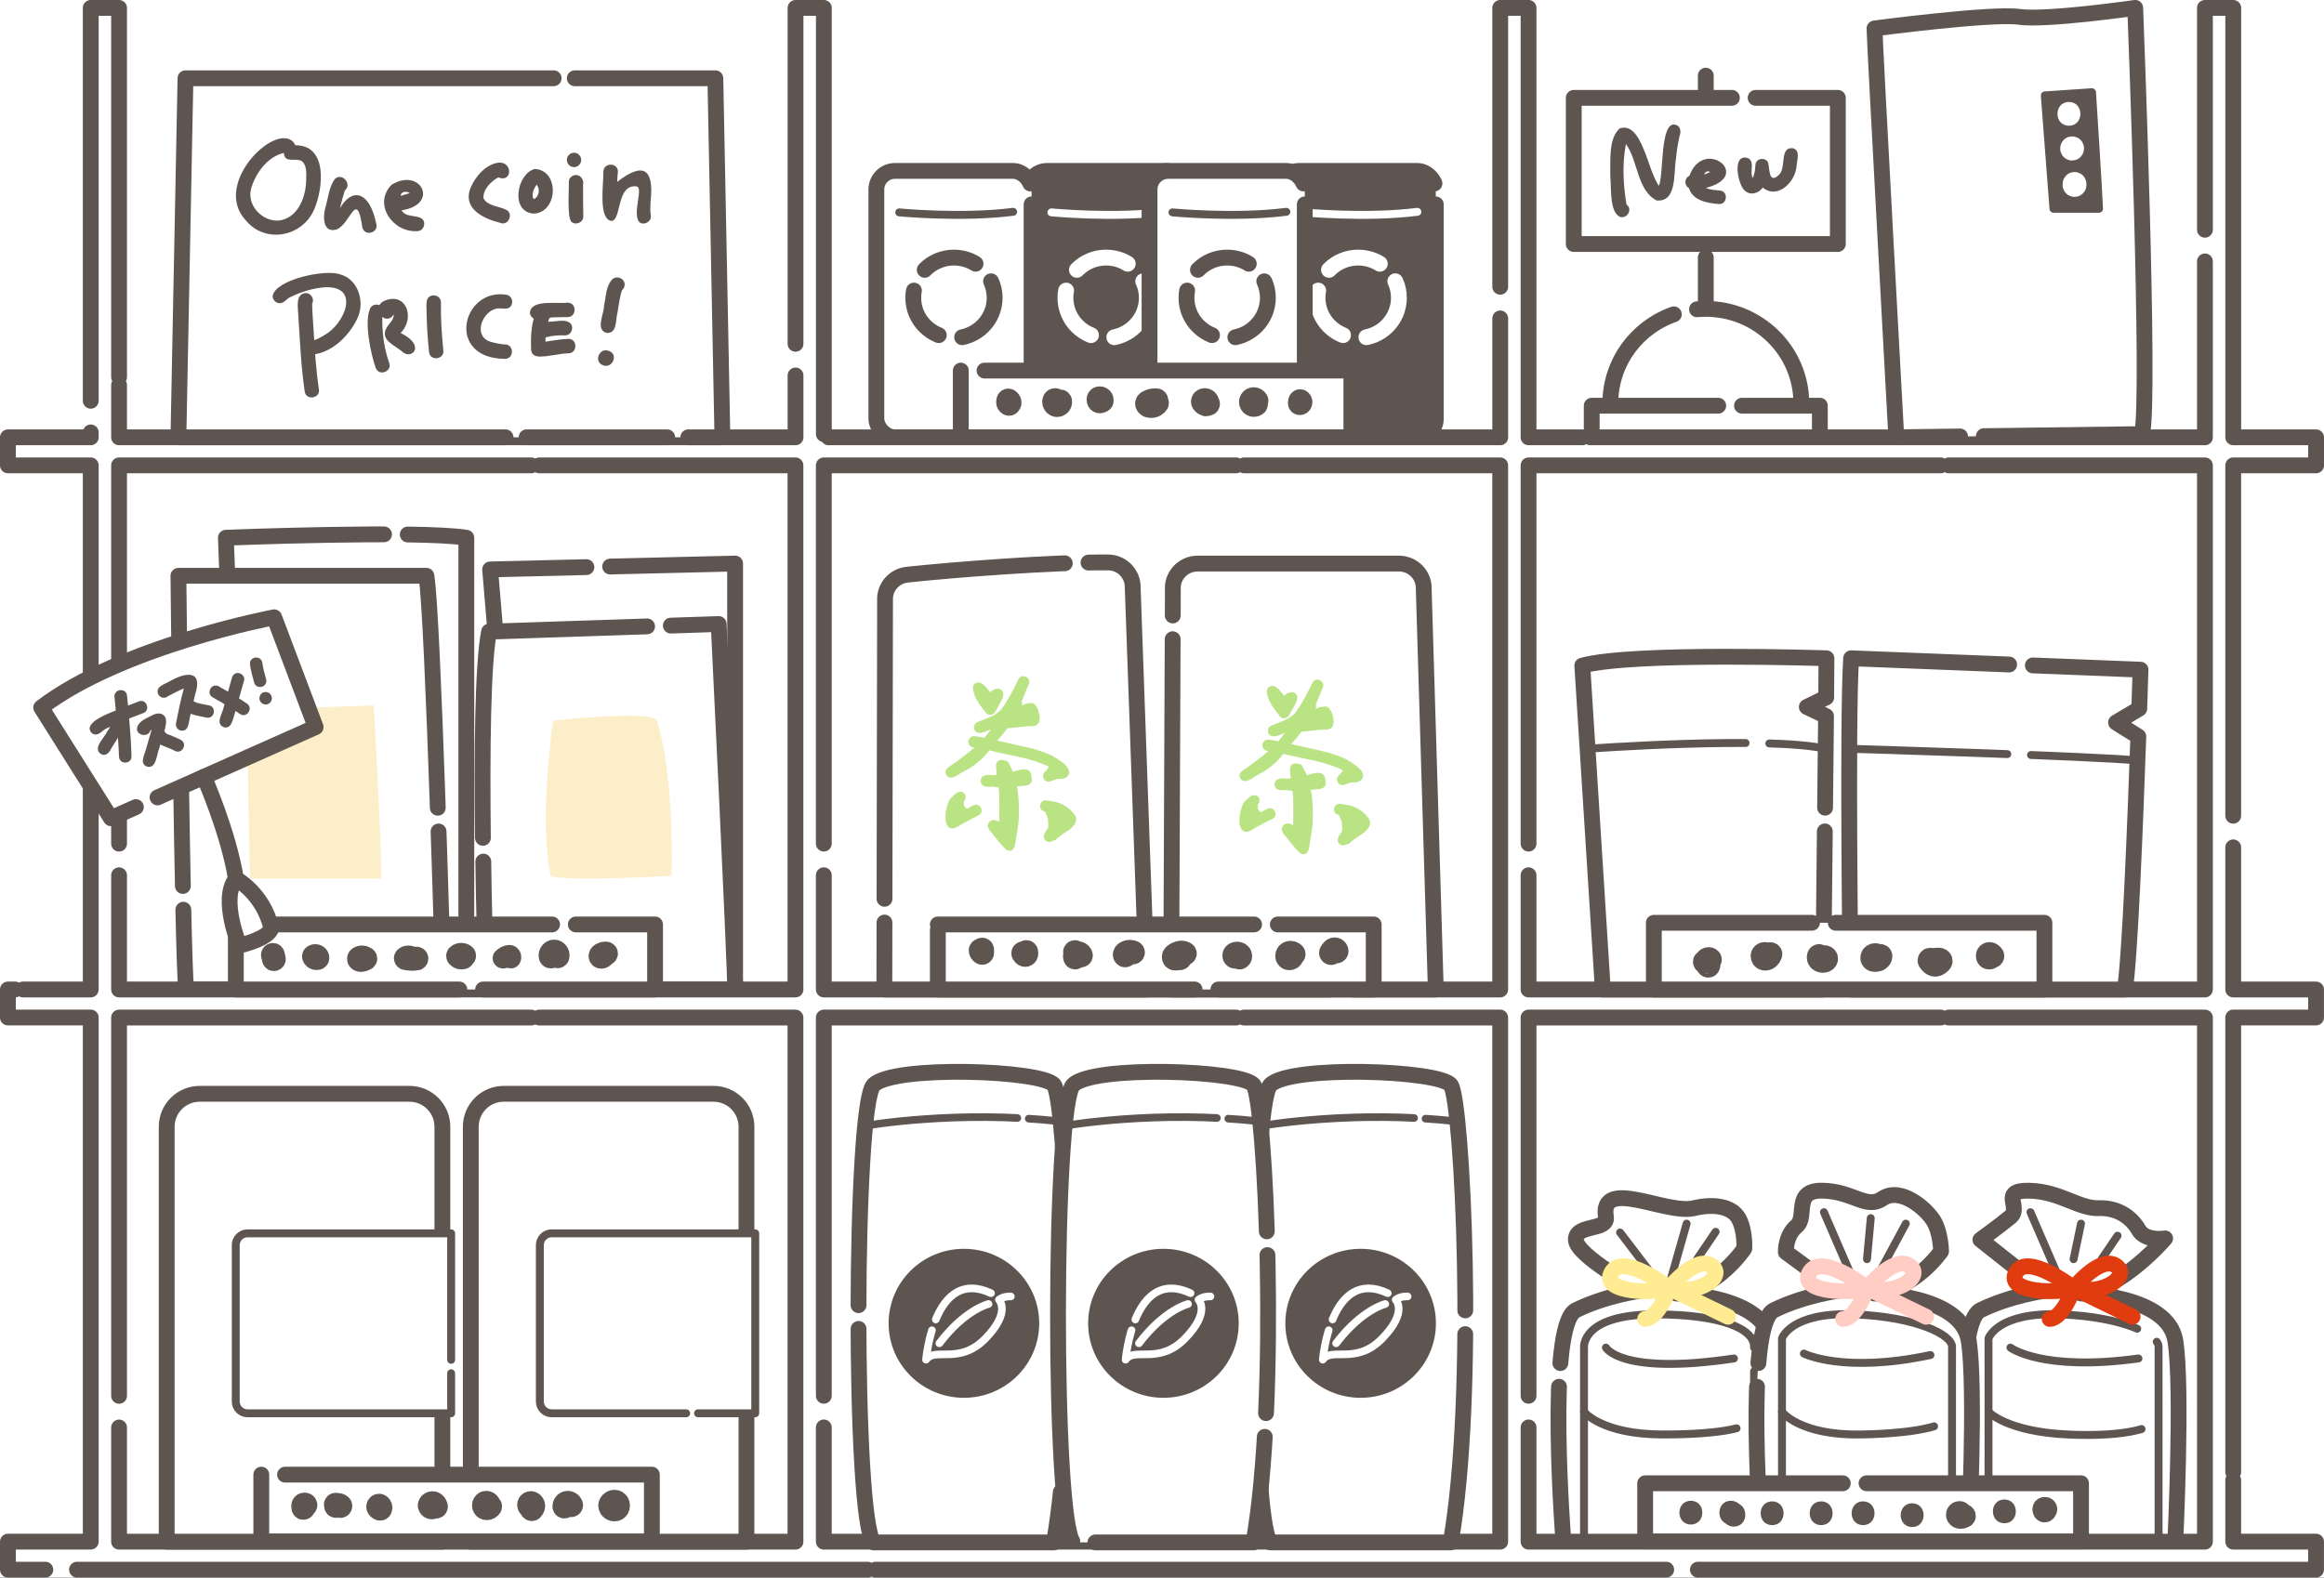 <?xml version="1.0" encoding="UTF-8"?><svg id="_レイヤー_2" xmlns="http://www.w3.org/2000/svg" viewBox="0 0 567 385.01"><rect x="0" y="0" width="567" height="385.01" fill="#333333" stroke="none"/><defs><style>.cls-1{stroke-dasharray:192.9 7.72 192.9 1.93;}.cls-1,.cls-2,.cls-3,.cls-4,.cls-5,.cls-6,.cls-7,.cls-8,.cls-9,.cls-10,.cls-11,.cls-12,.cls-13,.cls-14,.cls-15,.cls-16,.cls-17,.cls-18,.cls-19,.cls-20,.cls-21,.cls-22,.cls-23,.cls-24,.cls-25,.cls-26,.cls-27,.cls-28,.cls-29,.cls-30,.cls-31,.cls-32,.cls-33,.cls-34,.cls-35{stroke-linecap:round;stroke-linejoin:round;}.cls-1,.cls-2,.cls-3,.cls-4,.cls-7,.cls-8,.cls-9,.cls-11,.cls-12,.cls-13,.cls-14,.cls-16,.cls-18,.cls-20,.cls-21,.cls-22,.cls-24,.cls-25,.cls-26,.cls-27,.cls-28,.cls-31,.cls-32,.cls-33,.cls-34{stroke:#5f5550;}.cls-1,.cls-2,.cls-5,.cls-6,.cls-7,.cls-9,.cls-11,.cls-13,.cls-14,.cls-16,.cls-17,.cls-18,.cls-20,.cls-21,.cls-23,.cls-26,.cls-27,.cls-28,.cls-29,.cls-30,.cls-31,.cls-33,.cls-34,.cls-35{stroke-width:3.86px;}.cls-1,.cls-4,.cls-7,.cls-8,.cls-9,.cls-11,.cls-13,.cls-36,.cls-14,.cls-16,.cls-17,.cls-20,.cls-21,.cls-22,.cls-24,.cls-26,.cls-27,.cls-29,.cls-30,.cls-31,.cls-33{fill:#fff;}.cls-2,.cls-37{fill:#5f5550;}.cls-2,.cls-13,.cls-15,.cls-22{stroke-dasharray:34.3 5.15 257.27 5.15;}.cls-3,.cls-4,.cls-8,.cls-12,.cls-15,.cls-22,.cls-24,.cls-25{stroke-width:1.93px;}.cls-3,.cls-5,.cls-6,.cls-10,.cls-12,.cls-15,.cls-18,.cls-19,.cls-23,.cls-25,.cls-28,.cls-32,.cls-34,.cls-35{fill:none;}.cls-3,.cls-26{stroke-dasharray:96.45 5.79 192.9 5.79;}.cls-4{stroke-dasharray:30.86 3.28 289.35 5.65;}.cls-5,.cls-17{stroke:#ffeb91;}.cls-6,.cls-29{stroke:#e13c0f;}.cls-7{stroke-dasharray:38.58 5.79 192.9 5.79 96.45 5.79;}.cls-8,.cls-11,.cls-25,.cls-28{stroke-dasharray:38.58 5.79 289.35 5.79;}.cls-9{stroke-dasharray:94.16 5.65 289.35 5.65;}.cls-10{stroke-dasharray:37.24 2.79 186.22 2.79;}.cls-10,.cls-15,.cls-19,.cls-35{stroke:#fff;}.cls-10,.cls-19,.cls-32{stroke-width:1.86px;}.cls-12{stroke-dasharray:48.22 5.79 289.35 5.79;}.cls-14{stroke-dasharray:57.87 5.79 192.9 5.79;}.cls-16{stroke-dasharray:30.36 4.55 227.69 4.55;}.cls-18,.cls-35{stroke-dasharray:13.5 5.79 13.5 5.79 13.5 5.79;}.cls-19{stroke-dasharray:43.61 6.54 218.05 6.54 109.03 6.54;}.cls-20{stroke-dasharray:0 5.79 289.35 5.79;}.cls-21{stroke-dasharray:48.22 5.79 192.9 5.79;}.cls-23,.cls-30{stroke:#ffcdc3;}.cls-24{stroke-dasharray:57.87 2.89 289.35 5.65;}.cls-38{fill:#bae383;}.cls-27{stroke-dasharray:0 0 77.16 5.79;}.cls-32{stroke-dasharray:37.24 2.79 186.22 2.79;}.cls-39{fill:#fceec8;}.cls-33{stroke-dasharray:38.58 5.79 192.9 5.79;}</style></defs><g id="layout"><rect class="cls-36" y="0" width="567" height="385"/><path class="cls-7" d="M55.12,131.23s46.9-1.86,58.65,0v110.26h-54.59l-4.07-110.26Z"/><polygon class="cls-7" points="120.84 154 119.58 138.97 179.35 137.53 179.35 241.48 127.72 241.48 120.84 154"/><path class="cls-7" d="M119.32,154.15l56.02-1.86s4.02,82.35,4.02,89.19h-60.71s-2.46-71.54.67-87.34Z"/><path class="cls-7" d="M108.18,241.48s-2.49-91.05-4.15-100.96h-60.5s.94,91.05,1.88,100.96h62.77Z"/><path class="cls-39" d="M163.83,213.75s-26.43,1.49-29.49,0c-2.91-14.38.61-37.87.61-37.87,0,0,24.21-2.74,25.28,0,4.44,13.4,3.6,37.87,3.6,37.87Z"/><path class="cls-39" d="M60.19,173.24l31-1.09s1.82,31.12,1.82,42.27h-32.02l-.8-41.18Z"/><rect class="cls-2" x="250.93" y="41.71" width="37.87" height="65.01" rx="4.54" ry="4.54"/><path class="cls-15" d="M256.52,51.83s15.17,1.47,27.79-.14"/><ellipse class="cls-35" cx="269.87" cy="72.68" rx="9.93" ry="9.82"/><rect class="cls-13" x="213.81" y="41.71" width="37.87" height="65.01" rx="4.54" ry="4.54"/><path class="cls-22" d="M219.39,51.83s15.17,1.47,27.79-.14"/><ellipse class="cls-18" cx="232.74" cy="72.68" rx="9.93" ry="9.82"/><rect class="cls-2" x="312.43" y="41.71" width="37.87" height="65.01" rx="4.54" ry="4.54"/><path class="cls-15" d="M318.01,51.83s15.17,1.47,27.79-.14"/><ellipse class="cls-35" cx="331.37" cy="72.68" rx="9.93" ry="9.82"/><line class="cls-28" x1="416.17" y1="18.46" x2="416.17" y2="75.38"/><path class="cls-11" d="M439.48,98.45c0-12.74-10.43-23.07-23.3-23.07s-23.3,10.33-23.3,23.07"/><rect class="cls-11" x="383.96" y="23.88" width="64.43" height="35.67"/><polyline class="cls-11" points="388.34 106.72 388.34 99.01 444 99.01 444 106.72"/><path class="cls-37" d="M404.15,48.91c-4.79-2.51-4.49-9.68-7.46-13.76-.94,4.84-.67,9.92.14,14.78,1.6,1.11.13,3.57-1.6,3-2.66-1.26-2.04-7.28-2.36-9.88.09-3.51-.53-9.26,2.31-11.72,3.47-1.17,5.24,3.6,6.26,6.13,1.04,2.65,1.73,5.48,3.28,7.9,1.25-2.58.18-16.02,4.1-14.91,1.31.39,1.33,1.8.92,2.86-.38,1.83-.69,3.68-.85,5.55-.61,3.33.33,10.54-4.73,10.06Z"/><path class="cls-37" d="M419.32,49.79c-2.77-.21-6.34-.82-7.26-3.89-.02-.01-.04-.03-.06-.04.02.01.04.02.06.04,0,0,0,0,0,0-1.19-.62-1.14-2.49.12-2.99,3.43-9.59,15.74-.04,4,2.96,1.09.46,2.29.51,3.45.64,2.12.19,1.79,3.51-.32,3.28ZM415.79,42.6c.1-.04.73-.3.83-.34.19-.08.38-.16.56-.25-.37-.48-1.21-.1-1.39.59Z"/><path class="cls-37" d="M425.57,46.42c-1.61-1.53-3.08-9.14.94-7.82,1.74.99.26,3.29,1.11,4.85.56-1.06.57-2.26.68-3.41.26-1.48,2.52-1.72,3.09-.33.36,1.34.11,5.14,2.41,3.16,2.23-1.6.17-7.03,3.58-6.7,1.96.52,1.04,2.85.94,4.29-.21,3.87-4.58,8.31-8.26,5.32-.98,1.48-3.18,2.03-4.47.64Z"/><rect class="cls-16" x="470.08" y="90.9" width="46.28" height="15.83"/><path class="cls-37" d="M480.12,101.09s.02,0,.02,0l-.77-.1s.04,0,.06.02l-.69-.29s.03.02.05.03l-.59-.45s.04.03.05.05l-.45-.59s.03.04.04.07l-.29-.69s.02.05.02.08l-.1-.77s0,.05,0,.07l.1-.77s0,.04-.02.06l.29-.69s-.02.03-.03.05l.45-.59s-.02.03-.04.04l.59-.45s-.03.02-.04.03l.69-.29s-.04.01-.06.02l.77-.1s-.05,0-.07,0l.77.1s-.05-.01-.08-.02l.69.29s-.05-.02-.07-.04l.59.45s-.04-.03-.05-.05l.45.59s-.02-.04-.03-.06l.29.69s-.01-.03-.01-.05l.1.77s0-.03,0-.05c.02-.4-.07-.77-.25-1.11-.12-.36-.32-.67-.6-.93-.26-.28-.57-.48-.93-.6-.34-.18-.72-.26-1.11-.25l-.77.1c-.49.14-.92.39-1.28.74l-.45.59c-.26.45-.39.94-.4,1.46,0,.01,0,.02,0,.03,0,0,0,.01,0,.02,0,.04.1.73.1.77,0,0,0,0,0,0,0,0,0,.02,0,.03,0,0,0,0,0,.01.01.04.28.66.29.69,0,0,0,0,0,.01,0,0,0,.02.01.03,0,0,0,0,0,.01.07.1.24.32.23.3.02.02.15.2.23.3.01.02.03.03.05.05.06.05.53.41.59.45,0,0,0,0,0,0,0,0,0,0,.01,0,.01,0,.02.01.03.02,0,0,0,0,.01,0,0,0,0,0,0,0,.07.03.62.26.69.29.01,0,.02,0,.03.01s.02,0,.03,0c.13.02.32.04.4.05s.27.04.4.05c0,0,.02,0,.03,0,0,0,.01,0,.02,0,0,0,0,0,0,0h0c.26-.04.51-.07.77-.1,0,0,.02,0,.03,0,0,0,0,0,.01,0,0,0,0,0,0,0h0c.23-.1.46-.2.69-.29,0,0,.02,0,.03-.01,0,0,0,0,.01,0,.1-.07.43-.33.3-.23,0,0,.2-.15.3-.23,0,0,.02-.01.02-.02,0,0,0,0,0-.01.02-.03.43-.56.45-.59,0,0,0,0,0,0,0,0,.01-.02.01-.02,0,0,0,0,0,0h0c.1-.23.19-.47.29-.7,0,0,0-.01,0-.02,0,0,0-.02,0-.03,0,0,0,0,0-.01,0,0,0,0,0,0l.1-.77s0,0,0,0c0-.02,0-.04,0-.06-.01-.13-.05-.38-.05-.39,0-.01-.03-.26-.05-.39,0,0,0-.01,0-.02,0-.01,0-.02,0-.03,0,0,0-.02-.01-.03-.03-.07-.26-.62-.29-.69,0,0,0,0,0,0,0,0,0-.01,0-.02,0-.01-.01-.02-.02-.03-.07-.1-.19-.25-.23-.3-.04-.05-.15-.21-.24-.31,0,0-.02-.02-.02-.02,0,0,0,0-.01-.01-.1-.08-.31-.24-.3-.23,0,0-.2-.16-.3-.23,0,0-.02-.01-.03-.02-.11-.06-.33-.14-.36-.15-.04-.02-.24-.11-.36-.15-.01,0-.02,0-.04,0,0,0,0,0,0,0l-.77-.1h0s-.01,0-.02,0c-.4-.02-.77.07-1.11.25-.36.12-.67.32-.93.6-.28.26-.48.57-.6.93-.18.34-.26.72-.25,1.11l.1.77c.14.49.39.92.74,1.28l.59.45c.45.26.94.39,1.46.4h0Z"/><path class="cls-37" d="M491.27,96.94s-.05-.1-.07-.15l.29.69c-.04-.1-.07-.21-.09-.31l.1.77c-.01-.12-.02-.23,0-.35l-.1.77c.02-.11.04-.21.08-.31l-.29.69s.04-.09.06-.13l-3.96,1.04s.08.06.12.09l-.59-.45c.26.2.49.44.7.7l-.45-.59c.12.16.23.33.33.5.18.34.43.61.75.81.28.26.61.43.98.52.38.12.77.14,1.15.05.39-.02.74-.13,1.08-.34l.59-.45c.36-.36.61-.79.74-1.28l.1-.77c0-.52-.13-1.01-.4-1.46-.07-.13-.15-.26-.24-.38-.18-.25-.38-.5-.57-.74-.05-.06-.09-.12-.14-.17-.1-.11-.2-.21-.31-.31-.05-.05-.11-.09-.16-.14-.25-.2-.5-.4-.76-.58-.33-.21-.69-.33-1.08-.34-.38-.09-.77-.07-1.15.05l-.69.29c-.43.26-.78.6-1.04,1.04-.01.02-.03.05-.04.07,0,.02-.01.03-.02.05-.1.22-.21.49-.3.71-.02.05-.04.11-.05.16,0,.03-.01.05-.02.08-.05.28-.08.56-.11.84,0,.06-.01.11-.01.17,0,.05,0,.11.01.16.03.28.06.56.12.84,0,.03.01.05.02.08.01.06.03.11.06.16.09.23.2.48.3.71,0,.02.01.03.02.05.01.03.03.05.04.08.18.34.43.61.75.81.28.26.61.43.98.52.38.12.77.14,1.15.05.39-.02.74-.13,1.08-.34l.59-.45c.36-.36.61-.79.74-1.28l.1-.77c0-.52-.13-1.01-.4-1.46h0Z"/><path class="cls-37" d="M499.33,99.89s.01-.01.02-.02l-.59.45s.09-.06.14-.08l-.69.29c.06-.02.12-.04.19-.05l-.77.1c.07,0,.15,0,.22,0l-.77-.1c.07.01.15.03.22.06l-.69-.29c.06.03.12.06.18.1l-.59-.45s.08.07.12.12l-.45-.59s.06.09.08.14l-.29-.69h0c.09.39.26.72.52,1,.2.31.47.56.81.75.33.21.69.33,1.08.34.38.09.77.07,1.15-.05l.69-.29c.43-.26.78-.6,1.04-1.04l.29-.69c.14-.51.14-1.03,0-1.54-.1-.25-.19-.52-.33-.77-.02-.03-.03-.05-.05-.08-.15-.2-.31-.42-.47-.61-.01-.01-.02-.02-.03-.04-.02-.02-.04-.04-.07-.06-.1-.08-.43-.36-.65-.5-.03-.02-.05-.03-.08-.04-.25-.12-.5-.23-.76-.32-.03-.01-.06-.02-.09-.03-.31-.07-.62-.11-.94-.13-.03,0-.06,0-.1,0-.29.02-.57.06-.85.11-.03,0-.05.01-.08.02-.02,0-.03.01-.05.02-.21.08-.51.2-.72.3-.03.01-.06.03-.08.05-.23.15-.44.33-.65.5-.28.26-.48.57-.6.93-.18.34-.26.72-.25,1.11-.02.4.07.77.25,1.11.12.36.32.67.6.93l.59.45c.45.26.94.39,1.46.4l.77-.1c.49-.14.92-.39,1.28-.74h0Z"/><path class="cls-37" d="M508.62,96.62s0-.01,0-.02l.29.69s-.02-.05-.02-.08l.1.77s0-.05,0-.08l-.1.77s.01-.06.03-.09l-.29.69s.03-.07.06-.1l-.45.59s.06-.06.09-.09l-.59.45s.07-.05.11-.06l-.69.29s.07-.02.11-.03l-.77.1s.06,0,.09,0l-.77-.1s.05.01.08.02l-.69-.29s.05.02.07.04l-.59-.45s.04.03.05.05l-.45-.59s.03.04.04.06l-.29-.69s.02.06.02.08l-.1-.77s0,.07,0,.1l.1-.77s-.02.08-.03.12l.29-.69s-.04.08-.07.11l.45-.59s-.05.06-.08.08l.59-.45s-.05.04-.08.05l.69-.29s-.05.02-.08.02l.77-.1s-.05,0-.08,0l.77.1s-.02,0-.04,0c-.38-.12-.77-.14-1.15-.05-.39.02-.74.13-1.08.34-.34.18-.61.43-.81.75-.26.28-.43.61-.52.98l-.1.77c0,.52.13,1.01.4,1.46l.45.59c.36.36.79.61,1.28.74,0,0,.02,0,.03,0,.13.02.44.06.4.05-.05,0,.26.04.39.05.02,0,.04,0,.05,0,0,0,0,0,.01,0,.07,0,.7-.09.77-.1,0,0,.02,0,.03,0,.02,0,.03,0,.05-.02.07-.03.63-.26.69-.29,0,0,0,0,.01,0,0,0,.01,0,.02-.01.02,0,.03-.02.04-.03.1-.07.27-.21.3-.23s.21-.15.3-.23c0,0,.01-.01.02-.02.01-.01.03-.02.04-.04,0,0,.01-.01.02-.02.12-.15.34-.44.46-.59,0,0,0,0,0,0,.01-.01.02-.03.03-.05,0-.01.02-.03.02-.05.08-.18.22-.51.29-.7,0,0,0,0,0-.01,0,0,0-.02,0-.03,0-.02,0-.03.01-.05,0,0,0-.02,0-.02,0,0,0,0,0-.01l.1-.77s0,0,0-.01c0-.02,0-.03,0-.05,0,0,0-.02,0-.02,0,0,0,0,0-.01,0,0,0,0,0-.01l-.1-.77s0-.03,0-.05c0,0,0-.02,0-.02,0,0,0,0,0-.01-.03-.07-.26-.63-.29-.7,0-.01-.01-.03-.02-.04-.14-.22-.3-.43-.48-.62-.09-.1-.29-.23-.33-.26-.03-.02-.22-.19-.34-.26,0,0-.02,0-.02-.01-.06-.03-.63-.27-.69-.29,0,0,0,0-.01,0-.02,0-.03-.01-.05-.01-.27-.05-.54-.1-.81-.11-.02,0-.04,0-.05,0,.13-.01-.56.05-.81.11-.02,0-.04.01-.06.02-.12.05-.31.13-.35.15-.07.03-.24.1-.35.15,0,0-.02,0-.03.01-.02,0-.03.02-.05.03,0,0-.01.01-.02.02-.1.07-.25.19-.3.23-.06.04-.2.15-.3.23-.01.01-.03.02-.04.04-.2.2-.38.43-.52.68-.07.12-.14.32-.17.39-.02.06-.13.27-.16.4,0,0,0,.02,0,.03-.02.13-.06.41-.05.39-.01.09-.04.27-.05.4,0,.02,0,.04,0,.06h0c.03.26.07.52.1.78,0,0,0,0,0,.01,0,.01,0,.02,0,.03,0,0,0,.02.01.03.03.07.26.63.29.69,0,0,0,.01,0,.02.18.34.43.61.75.81.28.26.61.43.98.52.38.12.77.14,1.15.05.39-.02.74-.13,1.08-.34l.59-.45c.36-.36.61-.79.74-1.28l.1-.77c0-.52-.13-1.01-.4-1.46h0Z"/><rect class="cls-13" x="280.46" y="41.71" width="37.87" height="65.01" rx="4.54" ry="4.54"/><path class="cls-22" d="M286.05,51.83s15.17,1.47,27.79-.14"/><ellipse class="cls-18" cx="299.4" cy="72.68" rx="9.93" ry="9.82"/><rect class="cls-20" x="234.41" y="90.44" width="95.29" height="16.28"/><path class="cls-11" d="M480.19,376.98s-4.31-53.61,2.98-57.22c7.29-3.61,15.74-4.75,15.74-4.75l-15.74-12.46s4.55-3.28,7.33-5.57c2.78-2.3-2.85-6.56,4.6-6.39,7.45.16,12.09,4.43,16.9,4.26,4.8-.16,8.06,2.3,9.75,5.25,1.68,2.95,6.49,2.13,6.49,2.13,0,0-10.44,12.3-20.54,13.44,0,0,21.2.36,23.02,11.49,1.82,11.13,0,49.08,0,49.08,0,0-31.8,4.36-50.52.75Z"/><path class="cls-25" d="M485.15,326.63s2.12-6.47,17.57-5.86c15.45.61,23.92,5.05,23.92,7.88v47.05l-41.49.72v-49.79Z"/><path class="cls-25" d="M490.49,328.88s7.75,5.88,31.24,2.65"/><line class="cls-25" x1="495.38" y1="295.83" x2="502.2" y2="311.59"/><line class="cls-25" x1="507.72" y1="298.62" x2="505.9" y2="307.3"/><line class="cls-25" x1="516.63" y1="301.57" x2="512.73" y2="307.3"/><path class="cls-25" d="M485.15,344.55s4.31,4.82,19.21,5.53c14.9.71,22.28-1.84,22.28-4.25"/><path class="cls-29" d="M505.92,314.36s6.48-7.99,10.26-5.51c3.78,2.48-2.91,7.48-10.26,5.51Z"/><path class="cls-29" d="M505.92,314.36s-11.32-8.81-14.07-3.77c-2.75,5.04,10.95,5.14,14.07,3.77Z"/><path class="cls-6" d="M520.31,321.35l-14.39-6.99s-2.52,7.32-5.84,7.53"/><path class="cls-11" d="M381.49,376.98s-4.31-53.61,2.98-57.22c7.29-3.61,15.74-4.75,15.74-4.75,0,0-15.67-8.53-15.74-12.46-.06-3.93,7.88-2.04,7.33-5.57-1.55-9.83,14.73-.49,21.5-2.13,4.67-1.13,9.17-.51,10.85,2.44,1.68,2.95,1.42,7.41,1.42,7.41,0,0-6.47,9.83-16.58,10.98,0,0,21.2.36,23.02,11.49,1.82,11.13,0,49.08,0,49.08,0,0-31.8,4.36-50.52.75Z"/><path class="cls-12" d="M386.46,328.88s-.81-8.15,17.57-8.11c15.46.03,23.92,3.36,23.92,7.88v47.05l-41.49.72v-47.54Z"/><path class="cls-25" d="M391.8,328.88s3.59,6.77,31.24,2.65"/><line class="cls-25" x1="395.26" y1="300.78" x2="403.5" y2="311.59"/><line class="cls-25" x1="411.5" y1="298.62" x2="407.62" y2="312.28"/><line class="cls-25" x1="418.57" y1="300.62" x2="414.03" y2="307.3"/><path class="cls-25" d="M386.46,344.55s4.29,5.52,19.21,5.53,22.28-1.84,22.28-4.25"/><path class="cls-17" d="M407.22,314.36s6.48-7.99,10.26-5.51c3.78,2.48-2.91,7.48-10.26,5.51Z"/><path class="cls-17" d="M407.22,314.36s-11.32-8.81-14.07-3.77c-2.75,5.04,10.95,5.14,14.07,3.77Z"/><path class="cls-5" d="M421.61,321.35l-14.39-6.99s-2.52,7.32-5.84,7.53"/><path class="cls-11" d="M429.8,376.98s-4.31-53.61,2.98-57.22c7.29-3.61,15.74-4.75,15.74-4.75l-12.82-9.43s-.17-4.03,2.61-6.33c2.78-2.3-1.06-8.84,6.39-8.67,7.45.16,10.62,4.65,14.57,1.94,4.47-3.06,10.89,2.63,12.58,5.58,1.68,2.95,1.72,7.28,1.72,7.28,0,0-6.17,9.14-16.28,10.29,0,0,21.2.36,23.02,11.49,1.82,11.13,0,49.08,0,49.08,0,0-31.8,4.36-50.52.75Z"/><path class="cls-3" d="M434.76,326.63s2.12-6.47,17.57-5.86c15.45.61,23.92,5.05,23.92,7.88v47.05l-41.49.72v-49.79Z"/><path class="cls-25" d="M440.1,330.33s9.59,4.9,30.88.36"/><line class="cls-25" x1="444.99" y1="295.83" x2="451.81" y2="311.59"/><line class="cls-25" x1="456.42" y1="297.28" x2="455.5" y2="307.3"/><line class="cls-25" x1="464.98" y1="298.62" x2="458.41" y2="310.76"/><path class="cls-25" d="M434.76,344.55s4.29,5.79,19.21,5.53c15.19-.26,22.28-2.59,22.28-5"/><path class="cls-30" d="M455.53,314.36s6.48-7.99,10.26-5.51c3.78,2.48-2.91,7.48-10.26,5.51Z"/><path class="cls-30" d="M455.53,314.36s-11.32-8.81-14.07-3.77c-2.75,5.04,10.95,5.14,14.07,3.77Z"/><path class="cls-23" d="M469.92,321.35l-14.39-6.99s-2.52,7.32-5.84,7.53"/><path class="cls-1" d="M565.07,113.57v-6.84h-20.21V1.93h-6.91v104.8h-165.02V1.93h-6.91v104.8h-165.02V1.93h-6.91v104.8H29.05V1.93h-6.91v104.8H1.93v6.84h20.21v127.91H1.93v6.84h20.21v127.91H1.93v6.84h563.13v-6.84h-20.21v-127.91h20.21v-6.84h-20.21v-127.91h20.21ZM194.08,376.24H29.05v-127.91h165.02v127.91ZM194.08,241.48H29.05v-127.91h165.02v127.91ZM366.01,376.24h-165.02v-127.91h165.02v127.91ZM366.01,241.48h-165.02v-127.91h165.02v127.91ZM537.95,376.24h-165.02v-127.91h165.02v127.91ZM537.95,241.48h-165.02v-127.91h165.02v127.91Z"/><path class="cls-11" d="M451.63,160.65l70.6,2.78s-.11,3.7-.3,9.51l-5.67,3.39,5.44,3.41c-.72,20.57-2.04,54.18-3.28,61.75h-66.9s-.89-65.35.11-80.83Z"/><path class="cls-11" d="M444.81,241.48l.7-66.71-4.69-2.24,4.73-2.32.06-9.56s-47.14-1.59-59.57,1.79l5.01,79.05h53.75Z"/><path class="cls-8" d="M451.17,182.73s60.43,1.82,70.32,2.87"/><path class="cls-8" d="M387.33,182.73s43.83-3.17,58.09,0"/><rect class="cls-11" x="403.5" y="225.2" width="95.29" height="16.28"/><path class="cls-37" d="M416.7,237.6s.1-.03.15-.04l-.77.1c.06,0,.12,0,.18,0l-.77-.1c.07,0,.13.03.19.05l-.69-.29c.05.02.1.05.15.09l-.59-.45s.08.07.11.11l-.45-.59s.06.09.08.13l-.29-.69c.03.06.04.13.05.19l-.1-.77c0,.06,0,.12,0,.18l.1-.77c0,.05-.02.1-.04.15l.29-.69s-.02.04-.03.06l4.54-.59c-.07-.08-.14-.15-.2-.23l.45.59c-.09-.12-.17-.25-.24-.39l.29.69c-.03-.08-.06-.17-.07-.26l.1.77c-.01-.08-.01-.16,0-.24l-.1.77s.02-.09.04-.14l-.29.69s.05-.09.08-.14l-.45.59s.08-.09.13-.13l-.59.45s.1-.07.15-.09l-.69.29c.05-.02.11-.04.17-.05l-.77.1s.09,0,.13,0l-.77-.1s.07.02.11.03l-.69-.29s.05.03.07.04l-.59-.45s.04.04.06.06c.26.28.57.48.93.6.34.18.72.26,1.11.25.4.02.77-.07,1.11-.25.36-.12.67-.32.93-.6l.45-.59c.26-.45.39-.94.4-1.46l-.1-.77c-.14-.49-.39-.92-.74-1.28-.01-.01-.02-.03-.04-.04,0,0-.02-.01-.03-.02-.08-.07-.51-.4-.59-.46-.01,0-.03-.02-.04-.03,0,0-.01,0-.02-.01l-.69-.29h-.01c-.15-.06-.35-.07-.48-.08-.13-.02-.33-.07-.49-.05,0,0-.02,0-.02,0-.15.01-.63.08-.78.1-.02,0-.03,0-.05,0-.15.04-.34.13-.45.18-.12.05-.3.11-.43.19-.02.01-.04.02-.05.03-.1.07-.25.19-.31.24-.08.06-.21.16-.31.24-.03.03-.06.05-.08.08-.17.19-.33.41-.48.61-.01.02-.03.03-.04.05s-.02.04-.03.05c0,0,0,.02-.01.02-.07.14-.24.56-.3.7-.02.04-.03.08-.04.12-.03.13-.05.41-.05.4-.01.1-.04.27-.05.41,0,.02,0,.05,0,.07,0,.03,0,.06,0,.09,0,.01,0,.02,0,.04.03.25.06.54.11.79,0,.05.02.1.03.14,0,.03.02.05.03.08.1.25.21.51.32.75.05.12.12.22.19.33.22.29.43.59.68.86.36.36.79.61,1.28.74.38.12.77.14,1.15.05.39-.02.74-.13,1.08-.34.43-.26.78-.6,1.04-1.04.14-.28.3-.57.36-.88.02-.14.04-.27.06-.41.02-.14.04-.27.05-.41,0-.02,0-.04,0-.06,0-.16-.04-.35-.06-.49s-.03-.33-.07-.48-.13-.32-.18-.44-.11-.31-.2-.44c-.15-.23-.32-.45-.51-.66-.02-.03-.05-.05-.08-.07-.19-.16-.41-.33-.61-.47-.01-.01-.03-.02-.05-.03s-.03-.02-.05-.03c-.22-.11-.49-.21-.72-.31-.03-.01-.07-.03-.1-.04-.02,0-.04,0-.06-.01-.24-.04-.55-.08-.79-.11-.04,0-.08,0-.12,0-.02,0-.04,0-.05,0-.25.02-.55.07-.8.11-.04,0-.08.02-.12.03-.38.09-.7.26-.98.52-.31.2-.56.47-.75.81-.21.33-.33.69-.34,1.08-.09.38-.07.77.05,1.15l.29.69c.26.43.6.78,1.04,1.04l.69.29c.51.14,1.03.14,1.54,0h0Z"/><path class="cls-37" d="M429.43,231.4c-.09.21-.2.42-.34.61l.45-.59c-.08.1-.17.2-.27.28l.59-.45c-.08.06-.16.1-.24.14l.69-.29c-.09.04-.18.06-.27.08l.77-.1c-.07,0-.15,0-.22,0l.77.1c-.07-.01-.14-.03-.21-.06l.69.29s-.08-.04-.12-.07l.59.45s-.08-.07-.11-.11l.45.59c-.04-.05-.07-.1-.09-.16l.29.69c-.02-.05-.03-.1-.04-.15l.1.77c0-.05,0-.1,0-.16l-.1.77s.02-.09.03-.13l-.29.69s.03-.07.06-.1l-.45.59s.06-.06.09-.09l-.59.45s.08-.05.13-.08l-.69.29s.1-.03.15-.04l-.77.1c.07,0,.14,0,.21,0l-.77-.1c.08.01.16.03.24.06l-.69-.29c.1.05.2.11.29.18l-.59-.45c.11.08.2.18.3.27.26.28.57.48.93.6.34.18.72.26,1.11.25.4.02.77-.07,1.11-.25.36-.12.67-.32.93-.6l.45-.59c.26-.45.39-.94.4-1.46l-.1-.77c-.14-.49-.39-.92-.74-1.28-.3-.31-.65-.59-1.01-.81-.59-.37-1.23-.51-1.91-.55-.04,0-.09,0-.13,0-.28.03-.57.05-.85.12-.32.07-.63.21-.9.38-.53.34-.82.63-1.16,1.16-.17.26-.3.57-.37.87-.06.27-.14.64-.1.95,0,.07.05.6.12.86,0,.01,0,.03.01.04.05.12.1.25.15.37.05.12.1.24.15.37.25.53.8,1.03,1.29,1.33,1.16.7,2.67.62,3.82-.05.3-.17.57-.39.82-.63s.45-.54.63-.79c.13-.18.23-.38.32-.59.21-.33.33-.69.34-1.08.09-.38.07-.77-.05-1.15-.09-.38-.26-.7-.52-.98-.2-.31-.47-.56-.81-.75l-.69-.29c-.51-.14-1.03-.14-1.54,0l-.69.29c-.43.26-.78.6-1.04,1.04h0Z"/><path class="cls-37" d="M446.47,236.14s.03-.02.05-.03l-.69.29s.05-.02.07-.02l-.77.1s.05,0,.07,0l-.77-.1s.05.01.07.02l-.69-.29s.07.04.1.06l-.59-.45s.05.05.07.07l-.45-.59s.05.07.06.1l-.29-.69s.02.06.03.1l-.1-.77s0,.05,0,.08l.1-.77s-.02.07-.03.1l.29-.69s-.04.08-.07.11l.45-.59s-.07.08-.11.11l.59-.45c-.05.04-.1.07-.16.09l.69-.29c-.09.04-.18.06-.27.07l.77-.1c-.1.01-.21.01-.31,0l.77.1c-.11-.01-.21-.04-.31-.08l.69.29c-.08-.04-.16-.08-.23-.13l.59.45c-.05-.04-.1-.09-.15-.14l.45.59c-.05-.06-.08-.12-.11-.19l.29.69c-.03-.07-.05-.14-.06-.22l.1.77c0-.07,0-.13,0-.2l-.1.77c0-.06.02-.11.05-.16l-.29.69s.02-.04.03-.07c.21-.33.33-.69.34-1.08.09-.38.07-.77-.05-1.15-.09-.38-.26-.7-.52-.98-.2-.31-.47-.56-.81-.75l-.69-.29c-.51-.14-1.03-.14-1.54,0l-.69.29c-.43.26-.78.6-1.04,1.04-.15.27-.29.56-.36.86s-.13.64-.12.96c0,.02,0,.04,0,.06.02.24.07.56.11.79,0,.03.01.07.02.1.09.3.21.6.37.88.02.03.04.06.05.08.13.19.32.43.47.61.01.02.03.03.04.05.02.03.05.05.08.07.1.09.23.18.32.25.1.08.23.18.35.26.25.16.67.31.86.38.07.03.15.05.23.07.31.06.63.11.95.13.04,0,.08,0,.12,0,.28-.01.57-.07.86-.11.07,0,.13-.02.2-.04.3-.1.6-.21.87-.37.25-.16.5-.34.71-.55.01-.01.02-.02.03-.03.14-.15.35-.44.47-.6.02-.03.04-.06.06-.09v-.02c.11-.23.2-.46.3-.69,0-.01.01-.03.02-.04.08-.27.11-.58.12-.84,0-.15-.03-.31-.05-.45s-.02-.32-.07-.47c-.21-.61-.38-.93-.82-1.41,0,0-.02-.02-.03-.03,0,0-.02-.02-.03-.03l-.59-.45s-.05-.04-.08-.05h-.02c-.23-.1-.46-.2-.69-.3-.02,0-.04-.01-.05-.02-.27-.07-.56-.11-.84-.11-.49,0-1.2.15-1.6.45-.34.18-.61.43-.81.75-.26.28-.43.61-.52.98-.12.38-.14.77-.05,1.15.02.39.13.74.34,1.08l.45.59c.36.36.79.61,1.28.74l.77.1c.52,0,1.01-.13,1.46-.4h0Z"/><path class="cls-37" d="M455.89,233.31c0,.05,0,.1,0,.16l.1-.77c-.01.06-.03.12-.05.18l.29-.69c-.03.07-.07.14-.12.2l.45-.59c-.05.06-.11.12-.17.17l.59-.45c-.08.06-.16.1-.25.14l.69-.29c-.13.05-.27.09-.41.11l.77-.1c-.18.02-.36.03-.54,0l.77.1c-.06,0-.11-.02-.17-.04l.69.29s-.08-.04-.11-.06l.59.45s-.06-.05-.08-.08l.45.59s-.04-.06-.06-.1l.29.69s-.03-.09-.04-.14l.1.77c0-.05,0-.1,0-.15l-.1.77c0-.07.03-.13.05-.19l-.29.69c.02-.06.05-.11.09-.16l-.45.59s.07-.08.11-.12l-.59.45s.09-.06.14-.08l-.69.29c.07-.03.14-.04.21-.05l-.77.1c.08,0,.16,0,.24,0l-.77-.1c.1.02.2.04.29.08l-.69-.29c.12.05.23.12.34.2l-.59-.45s.09.07.13.11c.26.28.57.48.93.6.34.18.72.26,1.11.25.4.02.77-.07,1.11-.25.36-.12.67-.32.93-.6l.45-.59c.26-.45.39-.94.4-1.46l-.1-.77c-.14-.49-.39-.92-.74-1.28-.24-.23-.51-.43-.79-.62-.08-.06-.17-.1-.26-.14-.23-.1-.63-.31-.94-.37s-.69-.14-1.02-.12c-.29.02-.59.06-.87.12-.16.04-.33.13-.47.19-.5.21-.6.27-1.09.69s-.76,1.01-.95,1.59c-.1.3-.12.64-.14.95s.04.64.12.95c.22.84.79,1.55,1.53,2,.25.15.53.26.81.35.16.05.37.06.51.08.24.03.46.07.7.06.35-.01.7-.07,1.04-.13.11-.02.22-.04.32-.08.3-.11.68-.23.96-.44.23-.17.48-.34.69-.54.2-.19.44-.55.54-.68.2-.28.33-.64.43-.94.09-.27.12-.76.13-.9,0-.05,0-.1,0-.16.02-.4-.07-.77-.25-1.11-.12-.36-.32-.67-.6-.93-.26-.28-.57-.48-.93-.6-.34-.18-.72-.26-1.11-.25l-.77.1c-.49.14-.92.39-1.28.74l-.45.59c-.26.45-.39.94-.4,1.46h0Z"/><path class="cls-37" d="M471.49,236.97c.75.24,1.35.11,2.1,0l-.77.1c.09-.01.19-.02.28-.01l-.77-.1c.06,0,.11.02.17.04l-.69-.29s.08.04.12.07l-.59-.45s.05.04.07.07l-.45-.59s.02.03.03.05l-.29-.69s.01.04.02.06l-.1-.77s0,.05,0,.07l.1-.77s0,.05-.02.08l.29-.69s-.04.07-.06.11l.45-.59c-.11.14-.25.25-.39.36l.59-.45c-.14.11-.29.2-.46.27l.69-.29c-.1.04-.19.06-.29.08l.77-.1c-.09.01-.17.01-.26,0l.77.1c-.1-.01-.19-.04-.28-.08l.69.29c-.12-.05-.22-.12-.33-.19l.59.45c-.21-.17-.42-.37-.58-.58l.45.59s-.04-.07-.06-.11l.29.69v-.04c.02.26.06.51.09.77,0-.03,0-.05,0-.08l-.1.77v-.03c-.09.23-.19.46-.28.69,0-.02.02-.04.03-.06l-.45.59.02-.02-.59.45s.04-.03.06-.03l-.69.29h.03c-.26.03-.51.06-.77.1h.03c-.26-.03-.51-.07-.77-.1h.03c.38.13.77.15,1.15.06.39-.02.74-.13,1.08-.34.34-.18.61-.43.81-.75.26-.28.43-.61.52-.98l.1-.77c0-.52-.13-1.01-.4-1.46l-.45-.59c-.36-.36-.79-.61-1.28-.74-.5-.17-.76-.12-1.22-.06s-.69.08-1.14.36c-.1.07-.31.24-.32.25-.37.29-.26.17-.54.54.03-.04-.19.22-.25.32v.03c-.11.23-.21.46-.31.69v.03c-.04.26-.08.51-.11.77,0,.02,0,.04,0,.05-.02.56.17,1.04.41,1.52.08.16.17.25.29.4.11.14.21.28.32.41.14.15.28.3.43.43.26.21.51.43.79.6.04.03.09.05.13.07.26.12.54.25.81.34.05.02.09.03.14.04.27.05.57.09.85.12.05,0,.1,0,.15,0,.03,0,.06,0,.09,0,.26-.03.56-.06.81-.11.33-.07.64-.23.94-.37.1-.04.19-.09.28-.14.28-.18.55-.4.81-.61.09-.07.17-.14.25-.22.04-.04.07-.07.1-.11.12-.14.37-.45.46-.6.01-.02.03-.05.04-.07.06-.11.27-.59.3-.71,0-.02.01-.04.02-.06.15-.62.12-.73.05-1.25-.03-.19-.02-.29-.06-.43-.03-.11-.24-.62-.3-.72-.07-.12-.15-.21-.25-.33-.03-.03-.17-.24-.26-.33s-.26-.2-.33-.26c-.03-.02-.22-.19-.33-.25-.02-.01-.04-.02-.06-.03-.17-.08-.55-.25-.72-.3-.05-.02-.09-.03-.14-.04-.18-.04-.6-.09-.79-.11-.03,0-.06,0-.09,0-.06,0-.11,0-.17.01-.31.04-.62.08-.94.13l.77-.1c-.09.01-.19.02-.28.01l.77.1s-.09-.02-.14-.03c-.38-.12-.77-.14-1.15-.05-.39.02-.74.13-1.08.34-.34.18-.61.43-.81.75-.26.28-.43.61-.52.98l-.1.77c0,.52.13,1.01.4,1.46l.45.59c.36.36.79.61,1.28.74h0Z"/><path class="cls-37" d="M483.05,233.87s.02.06.02.09l-.1-.77s0,.07,0,.11l.1-.77s-.02.07-.03.11l.29-.69s-.04.08-.07.12l.45-.59s-.07.07-.11.11l.59-.45s-.08.06-.13.08l.69-.29s-.09.03-.13.04l.77-.1s-.07,0-.11,0l.77.1s-.07-.01-.1-.03l.69.29s-.06-.03-.09-.05l.59.45s-.05-.04-.07-.07l.45.59s-.04-.06-.05-.09l.29.69s-.02-.07-.03-.11l.1.77s0-.1,0-.15l-.1.77c0-.05.02-.11.04-.16l-.29.69s.04-.08.07-.12l-.45.59s.05-.06.08-.08l-.59.45s.06-.04.09-.05l-.69.29s.06-.02.1-.03l-.77.1s.09,0,.14,0l-.77-.1s.09.02.14.04l-.69-.29c.07.03.13.07.19.11l-.59-.45c.13.1.23.22.33.35.26.28.57.48.93.6.34.18.72.26,1.11.25.4.02.77-.07,1.11-.25.36-.12.67-.32.93-.6l.45-.59c.26-.45.39-.94.4-1.46l-.1-.77c-.14-.49-.39-.92-.74-1.28-.09-.12-.19-.24-.31-.33-.2-.16-.41-.32-.61-.48-.01-.01-.03-.02-.04-.03-.03-.02-.06-.04-.1-.06-.12-.06-.27-.12-.38-.16-.09-.04-.26-.12-.39-.16-.25-.08-.83-.12-.86-.13s-.07,0-.1,0c-.14,0-.32.04-.42.05-.07,0-.29.03-.42.06-.24.05-.89.38-.75.31-.02.01-.04.02-.06.03-.22.15-.44.31-.64.49-.02.02-.03.03-.05.05-.17.2-.34.41-.49.63-.01.02-.03.05-.04.07-.11.24-.23.49-.31.75,0,.03-.02.05-.02.08,0,.01,0,.02,0,.03-.02.15-.09.62-.1.77,0,0,0,.01,0,.02,0,.02,0,.05,0,.07,0,.01,0,.03,0,.04.01.13.04.32.05.39,0,.04.03.27.05.4,0,.02,0,.05.02.07.09.26.19.5.31.74.01.02.03.04.04.07l.23.29c.08.1.15.2.23.3,0,0,0,0,0,.01,0,0,.02.02.02.02,0,0,.02.02.03.03.08.06.51.4.59.46,0,0,.01,0,.02.01.01,0,.02.01.03.02,0,0,.01,0,.02,0,.09.04.6.26.7.29.03.01.06.02.09.02.13.02.39.05.4.05-.02,0,.27.05.4.05.01,0,.03,0,.04,0s.03,0,.04,0c.13-.01.38-.05.4-.05.09-.01.27-.03.41-.06.03,0,.05-.01.08-.02.13-.04.29-.12.38-.16.11-.04.26-.1.38-.16.03-.02.06-.03.08-.05.21-.15.46-.32.65-.51.01-.01.02-.02.03-.03,0,0,0-.01.01-.02.08-.1.15-.2.23-.3.08-.1.16-.2.23-.3.02-.02.03-.05.05-.08,0,0,0-.01,0-.02h0c.1-.24.19-.47.29-.7,0-.02.01-.03.02-.05,0-.01,0-.03.01-.04.03-.13.06-.42.05-.4.01-.08.04-.27.05-.41,0-.03,0-.06,0-.09,0,.06-.03-.62-.13-.86-.09-.38-.26-.7-.52-.98-.2-.31-.47-.56-.81-.75-.33-.21-.69-.33-1.08-.34-.38-.09-.77-.07-1.15.05l-.69.29c-.43.26-.78.6-1.04,1.04l-.29.69c-.14.51-.14,1.03,0,1.54h0Z"/><rect class="cls-21" x="401.38" y="361.99" width="106.34" height="14.17"/><path class="cls-37" d="M412.53,372.05c3.72,0,3.73-5.79,0-5.79s-3.73,5.79,0,5.79h0Z"/><path class="cls-37" d="M422.29,372.05c3.72,0,3.73-5.79,0-5.79s-3.73,5.79,0,5.79h0Z"/><path class="cls-37" d="M432.36,372.2c3.72,0,3.73-5.79,0-5.79s-3.73,5.79,0,5.79h0Z"/><path class="cls-37" d="M444.32,372.2c3.72,0,3.73-5.79,0-5.79s-3.73,5.79,0,5.79h0Z"/><path class="cls-37" d="M454.55,372.2c3.72,0,3.73-5.79,0-5.79s-3.73,5.79,0,5.79h0Z"/><path class="cls-37" d="M466.52,372.67c3.72,0,3.73-5.79,0-5.79s-3.73,5.79,0,5.79h0Z"/><path class="cls-37" d="M477.68,367.48c-.08.04-.16.08-.24.11l.69-.29c-.13.05-.26.1-.4.12l.77-.1c-.09.01-.18.02-.26,0l.77.1c-.07-.01-.13-.03-.2-.05l.69.29c-.06-.03-.12-.06-.18-.1l.59.45s-.07-.06-.1-.1l.45.59s-.05-.07-.07-.12l.29.69s-.03-.07-.03-.11l.1.77s0-.06,0-.09l-.1.77s.01-.07.03-.11l-.29.69s.04-.08.07-.12l-.45.59s.05-.06.08-.08l-.59.45s.06-.04.1-.06l-.69.29s.06-.02.09-.02l-.77.1s.06,0,.09,0l-.77-.1s.05.01.07.02c.38.12.77.14,1.15.05.39-.02.74-.13,1.08-.34.34-.18.61-.43.81-.75.26-.28.43-.61.52-.98l.1-.77c0-.52-.13-1.01-.4-1.46l-.45-.59c-.36-.36-.79-.61-1.28-.74-.27-.11-.58-.12-.87-.13-.02,0-.04,0-.05,0-.08,0-.7.09-.78.1-.01,0-.02,0-.04,0-.13.03-.35.14-.4.16-.08.03-.27.1-.39.17-.02.01-.04.02-.05.04-.1.07-.5.38-.59.46,0,0-.02.02-.03.03-.01.01-.03.03-.04.04-.09.1-.38.48-.46.59,0,.01-.02.02-.02.03-.01.02-.02.03-.03.05,0,0,0,.02-.01.03-.06.14-.25.57-.3.71,0,.02-.01.04-.02.06,0,0,0,.02,0,.03-.02.1-.1.67-.1.78,0,.02,0,.04,0,.06,0,.01,0,.03,0,.04l.1.77v.02c.06.27.23.61.33.79.02.04.04.07.07.11.12.17.33.45.46.6,0,0,.01.01.02.02.01.01.03.03.04.04.19.16.42.33.62.48.02.02.04.03.07.05.23.14.68.3.79.34.04.02.08.03.13.04.02,0,.05,0,.07.01.2.03.58.08.78.1.01,0,.02,0,.03,0,.06,0,.11,0,.17,0,.28-.03.56-.07.83-.11.03,0,.07-.01.1-.02.06-.01.12-.03.18-.05.29-.11.57-.23.85-.36.06-.03.13-.06.19-.09.34-.18.61-.43.81-.75.26-.28.43-.61.52-.98.12-.38.14-.77.05-1.15-.02-.39-.13-.74-.34-1.08l-.45-.59c-.36-.36-.79-.61-1.28-.74l-.77-.1c-.52,0-1.01.13-1.46.4h0Z"/><path class="cls-37" d="M489.02,371.74c3.72,0,3.73-5.79,0-5.79s-3.73,5.79,0,5.79h0Z"/><path class="cls-37" d="M501.31,367.21s-.05-.08-.06-.12l.29.69s-.03-.08-.03-.12l.1.77s0-.04,0-.07l-.1.77s0-.04.02-.06l-.29.69s.01-.02.02-.03l-.45.59s.01-.01.02-.02l-.59.45s.02-.01.03-.02l-.69.29s.03,0,.04-.01l-.77.1s.03,0,.05,0l-.77-.1s.03,0,.05.01l-.69-.29s.02.01.03.02l-.59-.45s.01.01.02.02l-.45-.59s0,.01.01.02l-.29-.69s0,.01,0,.02l-.1-.77s0,.01,0,.02l.1-.77s0,.01,0,.02l.29-.69h0c-.21.34-.33.69-.34,1.08-.09.38-.07.77.05,1.15.09.38.26.7.52.98.2.31.47.56.81.75l.69.29c.51.14,1.03.14,1.54,0l.69-.29c.43-.26.78-.6,1.04-1.04.1-.23.24-.46.3-.72.13-.58.15-.98,0-1.56-.13-.49-.41-.96-.77-1.32-.43-.43-.76-.57-1.32-.77,0,0-.02,0-.03,0-.26-.06-.53-.09-.8-.11-.01,0-.02,0-.03,0-.05,0-.72.1-.77.1,0,0,0,0,0,0,0,0-.01,0-.02,0-.25.08-.49.18-.72.3,0,0,0,0-.01,0-.02.01-.57.44-.59.45,0,0,0,0,0,0-.39.35-.63.85-.78,1.34,0,0,0,.02,0,.03-.05.26-.08.53-.11.79,0,.02,0,.04,0,.06-.02-.18.06.54.11.79,0,.01,0,.02,0,.03,0,.01,0,.02.01.03.09.24.25.61.3.72.02.04.04.08.06.12.18.34.43.61.75.81.28.26.61.43.98.52.38.12.77.14,1.15.05.39-.02.74-.13,1.08-.34l.59-.45c.36-.36.61-.79.74-1.28l.1-.77c0-.52-.13-1.01-.4-1.46h0Z"/><path class="cls-37" d="M423.02,372.56c3.72,0,3.73-5.79,0-5.79s-3.73,5.79,0,5.79h0Z"/><path class="cls-11" d="M522.58,105.94l-59.93.78s-5.32-96.95-5.32-99.78c0,0,28.59-3.77,35.26-2.83,6.67.94,28.35-2.19,28.35-2.19,0,0,3.77,96.39,1.65,104.01Z"/><path class="cls-37" d="M497.93,23.38c-.04-.55.38-1.04.94-1.07l11.39-.77c.57-.06,1.08.36,1.11.93.3,4.64,1.5,23.51,1.71,28.42.02.57-.44,1.03-1.01,1.03h-11.03c-.53,0-.97-.4-1.01-.93l-2.11-27.61Z"/><path class="cls-36" d="M504.77,30.68c3.72,0,3.73-5.79,0-5.79s-3.73,5.79,0,5.79h0Z"/><path class="cls-36" d="M502.65,36.18v.1c-.02.4.07.77.25,1.11.12.36.32.67.6.93.26.28.57.48.93.6.34.18.72.26,1.11.25l.77-.1c.49-.14.92-.39,1.28-.74l.45-.59c.26-.45.39-.94.4-1.46v-.1c.02-.4-.07-.77-.25-1.11-.12-.36-.32-.67-.6-.93-.26-.28-.57-.48-.93-.6-.34-.18-.72-.26-1.11-.25l-.77.1c-.49.14-.92.39-1.28.74l-.45.59c-.26.45-.39.94-.4,1.46h0Z"/><path class="cls-36" d="M509.03,45.16v-.29c.02-.4-.07-.77-.25-1.11-.12-.36-.32-.67-.6-.93-.26-.28-.57-.48-.93-.6-.34-.18-.72-.26-1.11-.25l-.77.1c-.49.14-.92.39-1.28.74l-.45.59c-.26.45-.39.94-.4,1.46v.29c-.02.4.07.77.25,1.11.12.36.32.67.6.93.26.28.57.48.93.6.34.18.72.26,1.11.25l.77-.1c.49-.14.92-.39,1.28-.74l.45-.59c.26-.45.39-.94.4-1.46h0Z"/><path class="cls-37" d="M243.56,98.96s0,.02.01.04l-.1-.77s0,.02,0,.03l.1-.77s0,.02,0,.03l.29-.69s-.01.02-.02.03l.45-.59s-.02.02-.03.03l.59-.45s-.03.02-.05.03l.69-.29s-.05.02-.08.02l.77-.1s-.05,0-.08,0l.77.1s-.04,0-.06-.02l.69.29s-.03-.01-.04-.02l.59.45s-.02-.02-.03-.03l.45.59s-.03-.04-.04-.06l.29.69s-.02-.06-.03-.1l.1.77s0-.09,0-.13l-.1.77c.02-.1.05-.2.09-.3l-4.25,1.73s.07.04.1.06l-.59-.45s.06.06.09.09l-.45-.59s.05.08.07.12l-.29-.69s.04.1.04.16l-.1-.77c0,.05,0,.11,0,.16l.1-.77s-.02.09-.04.13l.29-.69s-.04.07-.06.1l.45-.59s-.01.02-.02.02c-.28.26-.48.57-.6.93-.18.34-.26.72-.25,1.11-.02.4.07.77.25,1.11.12.36.32.67.6.93l.59.45c.45.26.94.39,1.46.4l.77-.1c.49-.14.92-.39,1.28-.74.18-.2.34-.41.49-.63.01-.02.02-.04.03-.06.12-.24.22-.49.31-.74,0-.02.01-.04.02-.07.06-.27.09-.55.11-.82,0-.02,0-.04,0-.07,0-.02,0-.05,0-.07-.02-.13-.04-.26-.05-.39-.02-.13-.03-.26-.05-.39,0-.01,0-.02,0-.03,0-.02-.01-.04-.02-.06-.09-.26-.2-.5-.31-.75-.02-.04-.04-.08-.07-.11.01.02-.32-.45-.49-.63-.01-.01-.03-.03-.04-.04-.2-.17-.41-.35-.63-.49-.02-.01-.04-.02-.06-.03-.45-.26-.94-.39-1.46-.4-.4-.02-.77.07-1.11.25-.36.12-.67.32-.93.6-.36.36-.61.79-.74,1.28-.02.05-.04.11-.06.17,0,.03-.01.05-.02.08,0,.02,0,.03,0,.05-.03.19-.08.58-.1.78,0,0,0,.02,0,.03,0,.03,0,.05,0,.08,0,0,0,.01,0,.02.01.13.08.65.1.78,0,.02,0,.03,0,.05,0,.01,0,.02.01.04.04.12.16.37.15.36-.02-.04.1.25.15.36,0,.01.01.02.02.03,0,0,0,0,0,.01.07.1.15.2.23.3.08.1.15.2.23.3,0,0,.01.01.02.02,0,0,0,0,0,0,.02.01.57.44.59.45.11.08.29.13.39.17.07.03.26.13.39.16,0,0,0,0,.01,0,.04,0,.73.1.77.1,0,0,.02,0,.03,0s.02,0,.03,0c0,0,0,0,.01,0,.05,0,.72-.09.77-.1.02,0,.04,0,.05-.01,0,0,.02,0,.02,0,.04-.02.65-.27.69-.29,0,0,0,0,.01,0,.12-.06.28-.21.33-.25.41-.32.42-.3.78-.84,0,0,0-.01.01-.02,0,0,0,0,0,0,.01-.03.29-.67.29-.7.04-.13.03-.22.06-.4,0,0,.05-.27.05-.41,0,0,0,0,0-.01,0-.04-.1-.74-.1-.78,0-.01,0-.02,0-.03-.09-.38-.26-.7-.52-.98-.2-.31-.47-.56-.81-.75-.33-.21-.69-.33-1.08-.34-.38-.09-.77-.07-1.15.05l-.69.29c-.43.26-.78.6-1.04,1.04l-.29.69c-.14.51-.14,1.03,0,1.54h0Z"/><path class="cls-37" d="M255.9,98.72s0,.03,0,.04l-.1-.77c0,.06,0,.12,0,.18l.1-.77c0,.07-.03.13-.05.19l.29-.69c-.03.07-.06.13-.11.19l.45-.59c-.05.06-.1.12-.17.17l.59-.45c-.06.04-.12.08-.19.11l.69-.29c-.06.02-.12.04-.19.05l.77-.1c-.06,0-.12,0-.18,0l.77.1c-.06,0-.11-.03-.17-.05l.69.29c-.05-.02-.1-.05-.15-.09l.59.45c-.06-.04-.11-.09-.15-.15l.45.59c-.05-.06-.09-.13-.12-.2l.29.69c-.03-.07-.05-.14-.06-.22l.1.77c0-.06,0-.13,0-.19l-.1.77c0-.06.02-.11.04-.17l-.29.69s.03-.06.05-.09l-.45.59s.01-.01.02-.02l-.59.45s.03-.02.05-.03l-.69.29s.04-.01.07-.02l-.77.1s.05,0,.08,0l-.77-.1s.03,0,.04.01l-.69-.29s.01,0,.02,0l-.59-.45s0,0,.01.01l-.45-.59h0c-.1-.22-.19-.45-.29-.68h0c-.03-.25-.07-.51-.1-.76,0,0,0,.01,0,.02l.1-.77h0c.1-.22.19-.45.29-.68,0,0,0,.01-.01.02l.45-.59h0c-.28.27-.48.58-.6.94-.18.34-.26.72-.25,1.11-.02.4.07.77.25,1.11.12.36.32.67.6.93l.59.45c.45.26.94.39,1.46.4l.77-.1c.49-.14.92-.39,1.28-.74.39-.45.6-.72.76-1.31.13-.47.15-1.1,0-1.56-.01-.04-.27-.66-.3-.7.09.18-.29-.43-.46-.6-.36-.36-.82-.62-1.31-.76-1.06-.29-2.24.01-3.03.79-.44.43-.61.82-.81,1.39-.1.28-.13.72-.14.94,0,.06,0,.12,0,.18.02.17.05.66.14.94.25.7.43,1.01.91,1.57.02.02.04.05.07.07.2.18.42.35.65.5.25.17.6.28.84.38.27.1.76.13.92.14.03,0,.07,0,.1,0,.02,0,.04,0,.06,0,.14-.02.27-.03.4-.05.13-.02.27-.04.4-.05.29-.05.66-.25.87-.34.18-.08.32-.22.47-.33s.33-.23.45-.39c.15-.19.44-.49.56-.77.11-.25.25-.51.32-.78.04-.15.05-.35.07-.49s.06-.33.06-.49c-.01-.29-.06-.59-.12-.88-.09-.38-.26-.7-.52-.98-.2-.31-.47-.56-.81-.75-.33-.21-.69-.33-1.08-.34-.38-.09-.77-.07-1.15.05l-.69.29c-.43.26-.78.6-1.04,1.04l-.29.69c-.14.51-.14,1.03,0,1.54h0Z"/><path class="cls-37" d="M267.58,95.23s-.01,0-.02,0l.77-.1s-.05,0-.08,0l.77.1s-.05-.01-.08-.02l.69.29s-.05-.03-.07-.04l.59.45s-.05-.05-.07-.07l.45.59s-.05-.07-.06-.11l.29.69s-.03-.09-.04-.14l.1.77s0-.09,0-.13l-.1.77s.01-.07.03-.11l-.29.69s.03-.05.04-.08l-.45.59s.04-.04.06-.06l-.59.45s.05-.03.08-.04l-.69.29s.06-.02.1-.03l-.77.1s.07,0,.11,0l-.77-.1s.08.02.12.03l-.69-.29s.08.04.12.07l-.59-.45s.08.07.11.11l-.45-.59s.06.08.08.13l-.29-.69s.03.08.03.12l-.1-.77s0,.07,0,.1l.1-.77s0,.04-.01.06c-.12.38-.14.77-.05,1.15.02.39.13.74.34,1.08.18.34.43.61.75.81.28.26.61.43.98.52l.77.1c.52,0,1.01-.13,1.46-.4l.59-.45c.36-.36.61-.79.74-1.28,0-.02.01-.04.01-.06.02-.1.1-.67.1-.77,0,0,0,0,0-.01,0-.01,0-.02,0-.04,0-.01,0-.02,0-.03,0,0,0,0,0-.01-.01-.11-.09-.66-.1-.77,0-.02,0-.05-.01-.07,0,0,0-.02,0-.03,0,0,0-.01,0-.02-.05-.13-.24-.57-.29-.7,0-.02-.02-.04-.03-.06-.01-.02-.02-.03-.03-.05-.16-.21-.31-.44-.49-.63-.01-.02-.03-.03-.04-.04,0,0-.02-.01-.03-.02-.1-.08-.23-.18-.3-.23-.08-.06-.2-.16-.31-.24-.13-.09-.33-.15-.45-.21s-.31-.15-.46-.18c-.24-.04-.55-.1-.82-.11-.14,0-.37.04-.44.05s-.3.02-.44.06c-.26.07-.51.19-.75.31-.02,0-.03.02-.05.03,0,0,0,0-.01,0-.05.03-.54.42-.59.45,0,0-.02.01-.02.02-.01.01-.02.02-.03.04-.08.09-.39.49-.46.59,0,0,0,0,0,0,0,0-.01.02-.02.02,0,0,0,.01-.01.02,0,0,0,0,0,.01-.03.06-.27.63-.29.69,0,.02-.01.03-.02.05,0,.02,0,.03,0,.05-.02.13-.05.41-.05.39,0,.03-.04.27-.05.4,0,0,0,.02,0,.03,0,.02,0,.04,0,.05,0,0,0,.02,0,.03,0,0,0,0,0,.01l.1.77h0s.01.08.03.11c0,0,0,.02,0,.03.04.11.25.59.29.69,0,0,0,0,0,.01,0,.02.02.03.02.05.01.02.02.03.03.05.06.08.4.52.45.59,0,0,0,0,.01.01,0,0,.01.01.02.02.09.1.27.21.33.26.05.04.22.19.34.26,0,0,.01,0,.02.01.1.05.59.25.7.29,0,0,0,0,.01,0,.02,0,.04.01.06.02.12.02.57.08.39.05-.03,0,.27.04.4.05,0,0,.02,0,.03,0,.28,0,.55-.06.83-.11.38-.09.7-.26.98-.52.31-.2.56-.47.75-.81.21-.33.33-.69.34-1.08.09-.38.07-.77-.05-1.15l-.29-.69c-.26-.43-.6-.78-1.04-1.04l-.69-.29c-.51-.14-1.03-.14-1.54,0h0Z"/><path class="cls-37" d="M279.78,96.89s-.05.07-.08.11l.45-.59c-.08.1-.18.2-.28.28l.59-.45c-.12.09-.24.16-.38.22l.69-.29c-.16.07-.32.11-.49.13l.77-.1c-.15.02-.29.02-.43,0l.77.1c-.12-.02-.24-.05-.36-.09l.69.29c-.07-.03-.13-.07-.19-.11l.59.45s-.09-.08-.13-.13l.45.59s-.05-.07-.07-.12l.29.69s-.02-.06-.03-.09l.1.77s0-.06,0-.1l-.1.77s.01-.04.02-.07l-.29.69s.02-.04.04-.06l-.45.59s.06-.07.1-.11l-.59.45c.15-.11.33-.2.5-.27l-.69.29c.28-.12.58-.2.88-.24l-.77.1c.25-.03.5-.04.75-.01.4.02.77-.07,1.11-.25.36-.12.67-.32.93-.6.28-.26.48-.57.6-.93.18-.34.26-.72.25-1.11l-.1-.77c-.14-.49-.39-.92-.74-1.28l-.59-.45c-.45-.26-.94-.39-1.46-.4-.23-.02-.46-.02-.69,0-.46.05-.94.09-1.38.23s-.88.32-1.29.54c-.3.16-.57.38-.82.6-.03.03-.06.06-.09.09-.17.2-.35.39-.47.62-.01.02-.02.03-.03.05l-.29.69c-.09.28-.12.58-.13.87,0,.02,0,.04,0,.06l.05.38c.01.14.03.28.06.42,0,.02.01.04.02.06l.15.35c.05.13.1.25.16.38.14.25.34.48.52.69.03.03.06.06.09.09.18.16.42.34.61.48.02.01.04.03.06.04.29.18.61.3.94.4.2.06.42.08.63.1s.43.07.65.07c.33,0,.66-.07.99-.12.09-.01.19-.04.28-.07.32-.1.64-.24.94-.39.09-.04.18-.1.26-.16.23-.17.47-.35.69-.54.04-.03.07-.07.11-.1s.07-.07.1-.11c.18-.22.37-.45.53-.69.21-.33.33-.69.34-1.08.09-.38.07-.77-.05-1.15-.09-.38-.26-.7-.52-.98-.2-.31-.47-.56-.81-.75l-.69-.29c-.51-.14-1.03-.14-1.54,0l-.69.29c-.43.26-.78.6-1.04,1.04h0Z"/><path class="cls-37" d="M295,95.87c-.05-.02-.11-.04-.16-.06l.69.29c-.12-.05-.24-.12-.35-.2l.59.45c-.05-.04-.1-.09-.15-.15l.45.59s-.05-.07-.07-.11l.29.69s-.02-.06-.03-.09l.1.77s0-.07,0-.1l-.1.77s.01-.07.03-.1l-.29.69s.03-.06.05-.08l-.45.59s.04-.04.06-.06l-.59.45s.07-.04.1-.06l-.69.29s.09-.03.14-.03l-.77.1c.05,0,.11,0,.16,0l-.77-.1c.06,0,.11.02.17.05l-.69-.29s.09.04.12.07l-.59-.45c.05.04.1.09.14.15l-.45-.59c.06.08.11.17.15.26l-.29-.69c.06.13.1.27.14.42.09.38.26.7.52.98.2.31.47.56.81.75.33.21.69.33,1.08.34.38.09.77.07,1.15-.05l.69-.29c.43-.26.78-.6,1.04-1.04l.29-.69c.14-.51.14-1.03,0-1.54-.03-.13-.07-.25-.12-.37-.11-.28-.22-.57-.36-.84-.09-.16-.21-.31-.32-.45-.1-.13-.21-.3-.34-.41-.2-.18-.42-.34-.64-.49-.02-.02-.05-.03-.07-.04-.63-.31-1-.43-1.71-.46-.3-.01-.61.06-.89.11s-.6.23-.82.33c-.02,0-.04.02-.06.03-.22.14-.43.31-.63.48-.21.19-.39.43-.53.68s-.28.53-.34.82c-.05.27-.11.55-.11.83,0,0,0,.02,0,.03,0,0,0,.02,0,.03l.1.77s0,.05.02.07c.04.12.13.3.16.37.03.08.1.25.16.37.01.02.02.04.04.06.15.22.32.43.49.63.02.02.04.05.07.07.2.18.5.39.65.51.05.04.1.07.16.1s.11.06.17.09c.27.12.57.26.86.36.38.12.77.14,1.15.05.39-.02.74-.13,1.08-.34.34-.18.61-.43.81-.75.26-.28.43-.61.52-.98l.1-.77c0-.52-.13-1.01-.4-1.46l-.45-.59c-.36-.36-.79-.61-1.28-.74h0Z"/><path class="cls-37" d="M304.37,96.61s-.03.03-.05.04l.59-.45s-.1.06-.15.09l.69-.29c-.06.02-.12.04-.19.05l.77-.1c-.08,0-.15,0-.23,0l.77.1c-.07-.01-.14-.03-.2-.06l.69.29c-.06-.03-.11-.06-.16-.1l.59.45s-.08-.07-.11-.11l.45.59s-.06-.09-.08-.14l.29.69c-.02-.06-.04-.12-.05-.18l.1.77c0-.07,0-.15,0-.22l-.1.77c.01-.07.03-.13.05-.2l-.29.69c.03-.06.06-.11.09-.16l-.45.59s.08-.09.12-.12l-.59.45s.1-.06.15-.09l-.69.29c.05-.02.11-.04.17-.04l-.77.1c.07,0,.14,0,.21,0l-.77-.1c.07.01.15.03.21.06l-.69-.29c.06.03.12.06.18.1l-.59-.45s.09.08.12.12l-.45-.59s.05.08.07.12c.18.34.43.61.75.81.28.26.61.43.98.52.38.12.77.14,1.15.05.39-.02.74-.13,1.08-.34l.59-.45c.36-.36.61-.79.74-1.28l.1-.77c0-.52-.13-1.01-.4-1.46-.01-.03-.03-.06-.05-.08-.15-.23-.32-.44-.5-.65-.02-.02-.04-.05-.07-.07-.21-.18-.43-.35-.66-.51s-.69-.31-.83-.37c-.06-.03-.13-.04-.2-.06-.28-.05-.56-.1-.85-.11-.03,0-.06,0-.09,0-.28.02-.56.06-.83.11-.04,0-.07.01-.11.03-.26.09-.51.2-.76.32-.03.01-.06.03-.08.05-.23.15-.44.32-.65.5-.02.02-.05.04-.07.07-.18.21-.34.42-.5.65-.02.03-.03.05-.05.08-.13.24-.23.51-.32.76-.01.03-.02.07-.03.11-.17.69-.15,1.19,0,1.88,0,.03.01.06.03.09,0,.01.01.03.02.04.08.21.2.51.3.71.01.03.03.06.05.08.15.23.32.45.51.66.02.02.04.05.07.07.21.18.42.35.65.5.02.01.05.03.07.04.25.13.51.24.78.33.04.01.07.02.11.03.29.06.58.09.86.12.04,0,.08,0,.11,0,.28-.02.57-.06.85-.11.04,0,.07-.01.11-.03.27-.08.53-.21.78-.33.03-.02.07-.03.1-.05.23-.16.45-.32.66-.51.28-.26.48-.57.6-.93.18-.34.26-.72.25-1.11.02-.4-.07-.77-.25-1.11-.12-.36-.32-.67-.6-.93l-.59-.45c-.45-.26-.94-.39-1.46-.4l-.77.1c-.49.14-.92.39-1.28.74h0Z"/><path class="cls-37" d="M318.61,100.91s.03-.01.04-.02c.21-.15.42-.3.61-.48,0,0,.02-.02.03-.03.16-.2.34-.39.47-.61,0-.01.01-.02.02-.04.11-.24.22-.48.3-.72,0-.01,0-.03.01-.04.05-.27.08-.54.11-.81,0-.01,0-.03,0-.04,0-.26-.13-.93-.11-.8,0-.03-.01-.05-.02-.08-.09-.24-.18-.49-.31-.72,0-.01-.01-.02-.02-.03-.48-.65-.43-.62-1.09-1.09-.33-.21-.69-.33-1.08-.34-.38-.09-.77-.07-1.15.05-.38.09-.7.26-.98.52-.31.2-.56.47-.75.81l-.29.69c-.14.51-.14,1.03,0,1.54l.29.69c.26.43.6.78,1.04,1.04,0,0,0,0,0,0l-.59-.45s.03.03.04.04l-.45-.59s.03.04.03.06l-.29-.69s.02.05.02.08l-.1-.77s0,.06,0,.09l.1-.77s-.01.06-.02.08l.29-.69s-.02.05-.04.07l.45-.59s-.03.03-.05.05l.59-.45s-.03.02-.05.03c-.34.18-.61.43-.81.75-.26.28-.43.61-.52.98-.12.38-.14.77-.05,1.15.02.39.13.74.34,1.08l.45.59c.36.36.79.61,1.28.74l.77.1c.52,0,1.01-.13,1.46-.4h0Z"/><path class="cls-7" d="M285.74,241.48h64.56l-2.97-98.6c-.34-3.04-2.93-5.34-6.03-5.34h-49.11c-3.53,0-6.32,2.98-6.04,6.46l-.41,97.48Z"/><path class="cls-7" d="M221.31,140.25c11.07-1.2,35.64-3.11,49.08-2.99,3.11.03,5.67,2.42,5.94,5.48l3.51,98.74h-64.08l.17-94.95c-.17-3.18,2.19-5.93,5.38-6.28Z"/><rect class="cls-27" x="228.81" y="225.61" width="106.34" height="15.87"/><path class="cls-37" d="M236.72,231.74v.8c1.46-.83,2.91-1.67,4.36-2.5-.04-.02-.08-.04-.12-.07l.59.45s-.09-.08-.12-.12l.45.59s-.06-.1-.09-.15l.29.69c-.02-.05-.04-.11-.04-.17l.1.77s0-.06,0-.09c.02-.4-.07-.77-.25-1.11-.12-.36-.32-.67-.6-.93-.26-.28-.57-.48-.93-.6-.34-.18-.72-.26-1.11-.25l-.77.1c-.49.14-.92.39-1.28.74l-.45.59c-.26.45-.39.94-.4,1.46,0,.16.04.35.06.48s.03.33.07.47c0,.02.01.03.02.05,0,0,0,.01,0,.02.08.2.21.51.3.7.01.03.03.06.05.09,0,.01.02.03.03.04.08.1.17.22.24.31s.16.21.24.31c.02.03.04.05.07.07.2.19.43.35.65.51.03.02.06.04.09.05.45.26.94.39,1.46.4.52,0,1.01-.13,1.46-.4.87-.51,1.44-1.48,1.43-2.5v-.8c0-.4-.08-.77-.26-1.11-.12-.36-.32-.67-.6-.93-.26-.28-.57-.48-.93-.6-.34-.18-.72-.26-1.11-.25l-.77.1c-.49.14-.92.39-1.28.74l-.45.59c-.26.45-.39.94-.4,1.46h0Z"/><path class="cls-37" d="M247.64,233.1s.02.09.02.13l-.1-.77c.01.09.02.18,0,.27l.1-.77s-.02.1-.04.14l.29-.69s-.03.06-.05.08l.45-.59s-.03.03-.05.05l.59-.45s-.04.03-.07.04l.69-.29s-.05.02-.08.02l.77-.1s-.05,0-.08,0l.77.1s-.05-.01-.08-.02l.69.29s-.07-.04-.1-.06l.59.45c-.05-.04-.1-.09-.14-.14l.45.59c-.05-.06-.09-.13-.13-.2-.18-.34-.43-.61-.75-.81-.28-.26-.61-.43-.98-.52-.38-.12-.77-.14-1.15-.05-.39.02-.74.13-1.08.34l-.59.45c-.36.36-.61.79-.74,1.28l-.1.77c0,.52.13,1.01.4,1.46.03.06.06.11.1.16.16.22.33.44.5.65.02.02.04.05.07.07.01.01.02.02.03.03,0,0,.01,0,.02.01h0c.2.16.39.31.59.46.03.02.05.04.08.05,0,0,.01,0,.02,0l.35.15c.12.05.24.1.35.15.01,0,.03,0,.04.01.27.07.56.11.84.11s.57-.04.84-.11c.01,0,.03,0,.04-.01h0c.23-.1.46-.2.69-.3,0,0,.02,0,.02-.01.01,0,.02-.01.03-.02,0,0,0,0,.01-.01l.29-.23c.1-.07.2-.15.3-.23.2-.17.39-.49.5-.63.01-.02.02-.03.03-.05,0,0,0-.01,0-.02h0c.1-.24.19-.47.29-.7,0-.01.01-.03.02-.04,0-.02.01-.05.02-.07.05-.28.09-.56.11-.84,0-.06,0-.12,0-.18-.01-.14-.04-.29-.06-.42s-.03-.28-.06-.42c0-.03-.01-.06-.02-.09-.09-.38-.26-.7-.52-.98-.2-.31-.47-.56-.81-.75-.33-.21-.69-.33-1.08-.34-.38-.09-.77-.07-1.15.05l-.69.29c-.43.26-.78.6-1.04,1.04l-.29.69c-.14.51-.14,1.03,0,1.54h0Z"/><path class="cls-37" d="M259.4,232.31c0,.45.02.91.03,1.36l5.39-1.46s-.01-.02-.02-.03l.29.69c-.02-.05-.03-.1-.04-.16l.1.77c0-.07,0-.13,0-.2l-.1.77c.01-.07.03-.14.06-.21l-.29.69c.03-.06.06-.12.1-.18l-.45.59s.08-.09.13-.13l-.59.45s.1-.07.16-.09l-.69.29c.05-.02.11-.04.16-.04l-.77.1c.07,0,.14,0,.21,0l-.77-.1c.07.01.13.03.2.06l-.69-.29c.07.03.13.07.19.11l-.59-.45s.09.08.13.13l-.45-.59s.07.1.09.16l-.29-.69s.02.06.03.09c.09.38.26.7.52.98.2.31.47.56.81.75.33.21.69.33,1.08.34.38.09.77.07,1.15-.05l.69-.29c.43-.26.78-.6,1.04-1.04l.29-.69c.14-.51.14-1.03,0-1.54-.07-.28-.21-.55-.33-.8-.02-.04-.04-.08-.06-.11,0-.01-.01-.02-.02-.03-.11-.15-.34-.45-.46-.59-.01-.02-.03-.03-.04-.05s-.03-.03-.05-.05c0,0-.01-.01-.02-.02-.17-.15-.42-.34-.61-.47-.04-.03-.07-.05-.11-.07-.02,0-.03-.02-.05-.03-.12-.06-.28-.12-.37-.16s-.25-.11-.37-.16c-.04-.02-.08-.03-.13-.04,0,0-.02,0-.03,0-.23-.04-.55-.08-.79-.11-.02,0-.05,0-.07,0-.04,0-.08,0-.12,0-.2.02-.61.04-.89.13-.13.04-.3.12-.4.17s-.27.1-.4.17c-.04.02-.07.04-.11.07-.09.07-.49.33-.67.53-.01.02-.03.03-.04.05-.11.14-.35.45-.46.59,0,.01-.02.02-.03.04-.02.04-.05.07-.06.11-.11.23-.21.49-.31.73,0,.02-.02.05-.03.07-.05.16-.06.37-.08.52s-.07.35-.06.52c0,.15.04.33.06.45s.03.3.06.45c.07.29.22.56.34.82l.45.59c.26.28.57.48.93.6.23.13.47.2.73.2.38.09.77.07,1.15-.05l.69-.29.59-.45c.28-.26.48-.57.6-.93.18-.34.26-.72.25-1.11,0-.45-.02-.91-.03-1.36.02-.4-.07-.77-.25-1.11-.12-.36-.32-.67-.6-.93-.26-.28-.57-.48-.93-.6-.34-.18-.72-.26-1.11-.25l-.77.1c-.49.14-.92.39-1.28.74l-.45.59c-.26.45-.39.94-.4,1.46h0Z"/><path class="cls-37" d="M271.85,233.75v.02c-.03-.26-.06-.51-.1-.77v.02c.03-.26.07-.51.1-.77,0,.02,0,.03-.01.05l.29-.69v.02c.14-.2.29-.39.44-.59,0,.01-.02.03-.04.04l.59-.45h-.02c.23-.08.46-.18.69-.28-.01,0-.03.01-.05.01l.77-.1h-.03c.68.28,1.36.57,2.05.85-.02-.02-.03-.03-.05-.05l.45.59s-.02-.02-.02-.04l.29.69s-.01-.04-.02-.06l.1.77s0-.04,0-.07l-.1.77s.02-.08.03-.11l-.29.69s.05-.09.08-.13l-.45.59s.08-.09.13-.13l-.59.45c.09-.07.2-.12.31-.17l-.69.29c.14-.06.29-.1.44-.12l-.77.1c.17-.02.34-.02.52,0l-.77-.1c.15.02.3.06.44.12l-.69-.29s.06.02.08.04c.33.21.69.33,1.08.34.38.09.77.07,1.15-.05.38-.09.7-.26.98-.52.31-.2.56-.47.75-.81l.29-.69c.14-.51.14-1.03,0-1.54l-.29-.69c-.26-.43-.6-.78-1.04-1.04-.29-.14-.58-.27-.89-.37-.08-.03-.15-.05-.23-.06-.31-.06-.63-.1-.95-.13-.08,0-.16,0-.24,0-.81.03-1.58.22-2.28.63-.56.33-.95.74-1.3,1.28-.02.03-.03.06-.05.09l-.29.69s-.01.03-.02.05c-.17.56-.14,1.11-.01,1.67.12.49.43,1.04.8,1.39.01.01.02.02.03.03l.59.45c.62.4,1.55.51,2.25.29.26-.08.52-.18.76-.32.44-.26.81-.64,1.07-1.07.14-.24.24-.5.32-.76.18-.56.1-1.03,0-1.59-.09-.38-.26-.7-.52-.98-.2-.31-.47-.56-.81-.75-.33-.21-.69-.33-1.08-.34-.38-.09-.77-.07-1.15.05l-.69.29c-.43.26-.78.6-1.04,1.04l-.29.69c-.14.51-.14,1.03,0,1.54h0Z"/><path class="cls-37" d="M287.88,230.94l-.64.06c-.19.02-.39.06-.58.03l.77.1s-.05-.01-.08-.02l.69.29s-.05-.02-.07-.04l.59.45s-.05-.04-.07-.07l.45.59s-.03-.05-.05-.09l.29.69s-.02-.06-.03-.1l.1.77s0-.09,0-.14l-.1.77s.02-.09.04-.13l-.29.69s.05-.09.08-.14l-.45.59c.05-.06.11-.12.17-.17l-.59.45c.2-.15.42-.27.65-.37l-.69.29c.22-.09.45-.16.68-.19l-.77.1c.16-.02.32-.02.48,0l-.77-.1c.12.02.23.05.34.09l-.69-.29c.1.04.19.09.28.16.33.21.69.33,1.08.34.38.09.77.07,1.15-.05.38-.09.7-.26.98-.52.31-.2.56-.47.75-.81l.29-.69c.14-.51.14-1.03,0-1.54l-.29-.69c-.26-.43-.6-.78-1.04-1.04-.06-.05-.13-.09-.2-.12-.25-.12-.52-.23-.78-.33-.04-.02-.09-.03-.13-.04-.31-.09-.64-.11-.96-.14-.09-.01-.18-.02-.28-.01-.33,0-.65.07-.97.12-.1.01-.19.03-.28.06-.4.1-.79.29-1.17.46-.16.07-.31.16-.45.25-.27.18-.53.38-.77.59-.03.03-.06.06-.09.09-.09.1-.2.26-.25.32-.07.1-.18.22-.26.34-.17.26-.29.57-.37.88-.03.12-.06.47-.06.42,0-.04-.05.29-.06.42,0,.16.03.33.06.49.02.17.03.31.07.47.03.11.24.6.3.71,0,.02.02.04.03.06.05.1.33.43.24.32-.12-.16.17.24.25.32.01.01.02.02.04.03.09.08.51.42.61.47.02,0,.03.02.05.03l.69.29h.04c.13.05.36.07.43.07.12.02.32.05.47.06.11,0,.22-.01.33-.02l.8-.07c.4.02.77-.07,1.11-.25.36-.12.67-.32.93-.6.28-.26.48-.57.6-.93.18-.34.26-.72.25-1.11l-.1-.77c-.14-.49-.39-.92-.74-1.28l-.59-.45c-.45-.26-.94-.39-1.46-.4h0Z"/><path class="cls-37" d="M298.86,232.57s0,.03-.01.05l.29-.69s-.02.03-.03.04l.45-.59s-.02.02-.04.04l.59-.45s-.04.02-.06.03l.69-.29s-.05.02-.08.02l.77-.1s-.05,0-.08,0l.77.1s-.04,0-.07-.02l.69.29s-.03-.02-.05-.03l.59.45s-.04-.03-.05-.05l.45.59s-.02-.04-.03-.06l.29.69s-.02-.06-.03-.09l.1.77s0-.07,0-.1l-.1.77s.02-.08.03-.11l-.29.69s.03-.06.05-.09l-.45.59s.06-.06.09-.09l-.59.45s.1-.06.15-.08l-.69.29c.08-.03.16-.05.24-.06l-.77.1c.09-.01.19-.01.28,0l-.77-.1c.08.01.16.03.24.06l-.69-.29c.06.03.12.06.17.1l-.59-.45s.07.06.1.1l-.45-.59s.05.07.07.11l-.29-.69c.02.05.04.1.04.16l-.1-.77s0,.1,0,.14l.1-.77s-.02.08-.03.12l.29-.69s-.03.06-.05.09l.45-.59s-.04.05-.07.07l.59-.45h-.01c-.34.19-.61.44-.81.75-.26.28-.43.61-.52.98-.12.38-.14.77-.05,1.15.02.39.13.74.34,1.08l.45.59c.36.36.79.61,1.28.74l.77.1c.52,0,1.01-.13,1.46-.4.6-.45.72-.51,1.14-1.14.17-.25.28-.54.35-.83.06-.27.09-.55.11-.83,0-.03,0-.06,0-.1-.02-.28-.06-.56-.11-.83,0-.03-.01-.06-.03-.09-.1-.27-.19-.57-.36-.82-.43-.63-.55-.71-1.16-1.16-.05-.04-.1-.07-.16-.09-.2-.09-.59-.29-.88-.35-.31-.05-.63-.12-.95-.12s-.65.07-.96.12c-.07.01-.14.03-.2.06,0,0-.54.2-.76.32s-.63.48-.66.5c-.02.02-.05.04-.07.06-.18.2-.37.42-.5.65s-.23.5-.32.75c-.01.03-.02.06-.02.1-.12.72-.16.94,0,1.67.12.53.45,1.03.82,1.42.34.36.91.69,1.4.81.13.03.4.06.41.06.03,0,.29.05.43.05.01,0,.03,0,.04,0l.77-.1s.02,0,.03,0c.01,0,.03,0,.04-.01.12-.05.24-.1.36-.15.12-.05.24-.1.36-.15.01,0,.02-.01.03-.02.1-.08.2-.15.3-.23.1-.08.2-.15.3-.23.32-.3.74-.95.81-1.4.12-.38.14-.77.05-1.15-.02-.39-.13-.74-.34-1.08-.18-.34-.43-.61-.75-.81-.28-.26-.61-.43-.98-.52l-.77-.1c-.52,0-1.01.13-1.46.4l-.59.45c-.36.36-.61.79-.74,1.28h0Z"/><path class="cls-37" d="M312.28,233.35s0,.05,0,.08l.1-.77s-.01.07-.03.1l.29-.69s-.03.07-.06.1l.45-.59s-.06.07-.09.09l.59-.45s-.09.06-.14.08l.69-.29c-.06.02-.12.04-.18.05l.77-.1c-.06,0-.11,0-.17,0l.77.1s-.09-.02-.13-.04l.69.29s-.07-.04-.11-.06l.59.45s-.06-.06-.09-.09l.45.59s-.06-.08-.08-.13l.29.69s-.03-.1-.04-.15l.1.77c0-.07,0-.14,0-.2l-.1.77c.01-.07.03-.14.06-.2l-.29.69c.03-.06.06-.13.11-.18l-.45.59c.04-.05.08-.1.14-.14l-.59.45s.09-.06.14-.08l-.69.29c.08-.03.15-.05.23-.06l-.77.1c.08,0,.16,0,.24,0l-.77-.1c.1.01.2.04.3.08l-.69-.29c.09.04.17.09.25.15l-.59-.45s.08.07.12.11c.26.28.57.48.93.6.34.18.72.26,1.11.25.4.02.77-.07,1.11-.25.36-.12.67-.32.93-.6l.45-.59c.26-.45.39-.94.4-1.46l-.1-.77c-.14-.49-.39-.92-.74-1.28-.23-.23-.5-.42-.76-.6s-.66-.31-.89-.4c-.08-.03-.16-.06-.24-.07-.28-.05-.57-.09-.85-.12-.05,0-.09,0-.14,0-.64.02-1.33.17-1.88.52s-.98.76-1.28,1.31c-.33.59-.48,1.15-.5,1.83,0,.32.05.64.12.95,0,.03.02.06.03.09,0,.01.2.57.34.78.15.23.32.45.5.65.02.02.04.04.06.06.54.46.74.59,1.42.82.29.1.61.11.92.13.03,0,.06,0,.09,0,.28-.02.57-.06.85-.11.04,0,.07-.02.1-.03.26-.1.53-.2.78-.33.27-.14.52-.34.73-.56s.42-.45.55-.73c.26-.57.45-.98.42-1.63.02-.4-.07-.77-.25-1.11-.12-.36-.32-.67-.6-.93-.26-.28-.57-.48-.93-.6-.34-.18-.72-.26-1.11-.25l-.77.1c-.49.14-.92.39-1.28.74l-.45.59c-.26.45-.39.94-.4,1.46h0Z"/><path class="cls-37" d="M325.51,229.73c-.26-.04-.52-.11-.79-.1-.52,0-1.02.14-1.46.4-.34.18-.61.43-.81.75-.09.09-.16.19-.23.3-.21.33-.33.69-.34,1.08-.04.13-.06.26-.05.39-.02.44.16,1.09.4,1.47.04.06.41.54.46.6.32.35.85.64,1.31.77s1.1.16,1.57,0l.69-.29c.22-.12.41-.28.59-.46.18-.18.35-.38.46-.6l.29-.69c.08-.25.11-.52.11-.79,0-.02,0-.03,0-.05,0-.04-.01-.08,0-.12l-.1.77v-.02c-.09.23-.19.46-.29.69.05-.1.13-.21.2-.3l-.45.59c.07-.08.14-.16.22-.23l-.59.45c.05-.04.11-.07.16-.1l-.69.29s.09-.03.14-.04l-.77.1s.08,0,.12,0l-.77-.1c.05,0,.1.02.15.04l-.69-.29s.08.04.12.07l-.59-.45s.07.06.09.09l-.45-.59s.03.05.05.08l-.29-.69s.02.05.02.07l-.1-.77s0,.05,0,.08l.1-.77s-.01.05-.02.08c-.12.38-.14.77-.05,1.15.02.39.13.74.34,1.08.18.34.43.61.75.81.28.26.61.43.98.52l.77.1c.52,0,1.01-.13,1.46-.4l.59-.45c.36-.36.61-.79.74-1.28.19-.46.16-1.29,0-1.75-.08-.25-.18-.55-.34-.79-.04-.06-.33-.5-.53-.67-.48-.41-.87-.69-1.49-.85s-1.18-.16-1.78,0c-.28.07-.56.21-.82.34-.05.02-.09.05-.13.08-.26.19-.58.4-.79.66s-.44.54-.62.83c-.29.46-.44,1.02-.44,1.56,0,.05.01.1,0,.15l.1-.77v.02c.09-.23.19-.46.29-.69h0c.15-.19.3-.38.45-.58h0c.2-.14.39-.3.59-.45h0c.23-.09.46-.19.69-.29h0c.26-.03.51-.07.77-.1h0c.26.03.51.07.77.1,0,0-.01,0-.02,0l.69.29s-.01,0-.02,0l.59.45s-.01-.01-.02-.02l.45.59h0c.1.22.19.46.29.69h0c.03.25.07.51.1.76h0c-.13.48-.26.97-.4,1.46h0c-.35.34-.69.69-1.04,1.03h0c-.49.13-.97.26-1.46.39h0c-.26-.03-.51-.07-.77-.1h0c.38.12.77.14,1.15.05.39-.02.74-.13,1.08-.34.34-.18.61-.43.81-.75.26-.28.43-.61.52-.98l.1-.77c0-.52-.13-1.01-.4-1.46l-.45-.59c-.36-.36-.79-.61-1.28-.74h0Z"/><path class="cls-14" d="M353.94,376.42h-44.01c-4.99-5.36-4.85-106.74,0-111.63,4.85-4.89,41.18-3.64,44.01,0,2.83,3.64,6.36,75.35,0,111.63Z"/><ellipse class="cls-37" cx="331.96" cy="322.95" rx="18.37" ry="18.18"/><path class="cls-10" d="M343.42,316.39s-1.71-.13-2.91.81c0,0,3.06,2.95-3.29,9.46-6.35,6.52-12.35,2.03-14.49,5.17,0,0,1.92-22.76,15.85-16.23"/><path class="cls-19" d="M337.97,318.24s-5.68,1.31-11.99,9.59"/><path class="cls-32" d="M307.87,274.74s22.77-3.98,47.71-1.03"/><path class="cls-26" d="M257.15,376.42h-44.01c-4.99-5.36-4.85-106.74,0-111.63,4.85-4.89,41.18-3.64,44.01,0,2.83,3.64,6.36,75.35,0,111.63Z"/><ellipse class="cls-37" cx="235.17" cy="322.95" rx="18.37" ry="18.18"/><path class="cls-10" d="M246.62,316.39s-1.71-.13-2.91.81c0,0,3.06,2.95-3.29,9.46-6.35,6.52-12.35,2.03-14.49,5.17,0,0,1.92-22.76,15.85-16.23"/><path class="cls-19" d="M241.17,318.24s-5.68,1.31-11.99,9.59"/><path class="cls-32" d="M211.07,274.74s22.77-3.98,47.71-1.03"/><path class="cls-33" d="M305.83,376.42h-44.01c-4.99-5.36-4.85-106.74,0-111.63,4.85-4.89,41.18-3.64,44.01,0,2.83,3.64,6.36,75.35,0,111.63Z"/><ellipse class="cls-37" cx="283.85" cy="322.95" rx="18.37" ry="18.18"/><path class="cls-10" d="M295.31,316.39s-1.71-.13-2.91.81c0,0,3.06,2.95-3.29,9.46-6.35,6.52-12.35,2.03-14.49,5.17,0,0,1.92-22.76,15.85-16.23"/><path class="cls-19" d="M289.86,318.24s-5.68,1.31-11.99,9.59"/><path class="cls-32" d="M259.76,274.74s22.77-3.98,47.71-1.03"/><polygon class="cls-13" points="174.53 19.1 45.25 19.1 43.53 106.72 176.25 106.72 174.53 19.1"/><path class="cls-38" d="M309.3,197.34c-.59.28-1.15.6-1.73.9-.29-.29-.62-.57-.73-.97.1-.29.08-.56,0-.81,1.24-1.53-.28-3.02-1.72-2.13-.38.25-.79.63-1.14,1.05-.07.04-.14.07-.2.12-1.18,1.14-2.12,6.09-.6,7.2.29.21.58.3.88.3.9,0,1.79-.8,2.58-1.19,1.22-.7,2.48-1.33,3.74-1.94,1.65-.71.57-3.22-1.06-2.53ZM313.25,175.3c.61,0,1.22-.41,1.42-1.04.54-1.04,1.21-2.01,1.65-3.1.82-2.37-1.55-2.88-3.02-1.37-.73-.84-1.41-1.99-2.5-2.34-.77-.24-1.66.31-1.74,1.13.08,2.35,1.93,4.68,3.37,6.43.25.2.54.29.82.29ZM303.72,190.64c1.04,0,2.23-1.13,3.15-1.52,2.42-1.25,4.61-2.95,6.23-5.15.09.02.18.04.26.06,4.75,1.24,9.84,1.71,14.26,3.95-.26.47-.6.92-1.01,1.26-.69.66-.47,1.92.42,2.27.17.06.34.09.5.09.41,0,.8-.17,1.2-.33.44-.19.9-.37,1.39-.32.93.05,1.94-.2,2.37-1.14.68-1.96-2.73-3.67-4.11-4.54-3.79-1.84-8.05-2.4-12.11-3.4-.41-.09-.81-.18-1.22-.28.86-.96,1.68-1.95,2.44-2.99,1.53-.18,3.07-.3,4.6-.49.26-.03.55-.03.83-.03.78,0,1.6,0,2.09-.66.95-1.04-.09-5.25-1.79-5-.12.01-.28.04-.45.07-.48,0-1.01.16-1.5.41-.11.04-.22.07-.33.11.19-.34.21-.73.08-1.08.65-1.34,1.04-2.8,1.72-4.13.66-1.5-1.51-2.69-2.44-1.38-1.25,2.58-2.57,5.19-4.26,7.52-1.56,1.8-3.97,2.25-6.03,3.24-.95.52-.86,2.06.16,2.45,1.12.36,2.25-.45,3.3-.79-.48.74-1.01,1.41-1.58,2.06-.84-.17-1.68-.31-2.54-.4-1.04-.02-1.72,1.21-1.18,2.09.29.49.76.65,1.27.72-.75.65-1.52,1.28-2.32,1.88-.98.79-2,1.54-3.04,2.26-.9.52-2.19,1.32-1.49,2.53.33.48.72.66,1.13.66ZM318.82,189.17c-.35-.86-.75-1.7-1.27-2.48-.27-.22-.59-.29-.9-.27-.8-.34-1.92.06-1.94,1.22.01.76.1,1.52.21,2.28-.31.04-.62.09-.93.13-.83-.17-1.78-.2-2.51.29-.82.6-.64,1.98.3,2.35.66.26,1.4.16,2.09.13.49.09.99.14,1.49.18.06.46.11.93.13,1.39.06,2.34.05,4.67.02,7.01-.28-.13-.55-.26-.84-.38-.96-.32-2.1.48-1.94,1.53.24,1.03,1.2,1.72,1.75,2.59.91,1.05,1.75,2.22,2.79,3.13.3.14.56.2.79.2,1.21,0,1.4-1.73,1.52-2.87.24-1.53.53-3.06.67-4.6.11-2.68.08-5.54-.43-8.26.19-.02.38-.04.57-.05,1.4,0,3.53-.18,2.99-2.15-.13-2.79-2.57-1.93-4.58-1.34ZM333.95,199.75c-1.04-1.45-2.54-2.57-4.25-3.08-.94-.28-1.91-.37-2.88-.5-1.18-.04-1.84,1.55-.96,2.35.24.22.52.31.82.38.27.74.81,1.53.74,2.58.1.43.05.94-.04,1.46-.83,1.19-1.61,2.3-.34,3.21.18.11.38.16.59.16.33,0,.68-.12,1.05-.31.44-.03.74-.26.95-.59.81-.57,1.61-1.26,2.19-1.55,1.32-.79,3.26-2.4,2.12-4.13ZM331.21,200.95c0-.06.02-.13.03-.19.03.03.06.06.09.1-.04.03-.08.06-.12.09Z"/><path class="cls-38" d="M237.59,196.5c-.59.28-1.15.6-1.73.9-.29-.29-.62-.57-.73-.97.1-.29.08-.56,0-.81,1.24-1.53-.28-3.02-1.72-2.13-.38.25-.79.63-1.14,1.05-.07.04-.14.07-.2.12-1.18,1.14-2.12,6.09-.6,7.2.29.21.58.3.88.3.9,0,1.79-.8,2.58-1.19,1.22-.7,2.48-1.33,3.74-1.94,1.65-.71.57-3.22-1.06-2.53ZM241.54,174.46c.61,0,1.22-.41,1.42-1.04.54-1.04,1.21-2.01,1.65-3.1.82-2.37-1.55-2.88-3.02-1.37-.73-.84-1.41-1.99-2.5-2.34-.77-.24-1.66.31-1.74,1.13.08,2.35,1.93,4.68,3.37,6.43.25.2.54.29.82.29ZM232,189.79c1.04,0,2.23-1.13,3.15-1.52,2.42-1.25,4.61-2.95,6.23-5.15.09.02.18.04.26.06,4.75,1.24,9.84,1.71,14.26,3.95-.26.47-.6.92-1.01,1.26-.69.66-.47,1.92.42,2.27.17.06.34.09.5.09.41,0,.8-.17,1.2-.33.44-.19.9-.37,1.39-.32.93.05,1.94-.2,2.37-1.14.68-1.96-2.73-3.67-4.11-4.54-3.79-1.84-8.05-2.4-12.11-3.4-.41-.09-.81-.18-1.22-.28.86-.96,1.68-1.95,2.44-2.99,1.53-.18,3.07-.3,4.6-.49.26-.03.55-.03.83-.03.78,0,1.6,0,2.09-.66.95-1.04-.09-5.25-1.79-5-.12.01-.28.04-.45.07-.48,0-1.01.16-1.5.41-.11.04-.22.07-.33.11.19-.34.21-.73.08-1.08.65-1.34,1.04-2.8,1.72-4.13.66-1.5-1.51-2.69-2.44-1.38-1.25,2.58-2.57,5.19-4.26,7.52-1.56,1.8-3.97,2.25-6.03,3.24-.95.52-.86,2.06.16,2.45,1.12.36,2.25-.45,3.3-.79-.48.74-1.01,1.41-1.58,2.06-.84-.17-1.68-.31-2.54-.4-1.04-.02-1.72,1.21-1.18,2.09.29.49.76.65,1.27.72-.75.65-1.52,1.28-2.32,1.88-.98.79-2,1.54-3.04,2.26-.9.52-2.19,1.32-1.49,2.53.33.48.72.66,1.13.66ZM247.11,188.33c-.35-.86-.75-1.7-1.27-2.48-.27-.22-.59-.29-.9-.27-.8-.34-1.92.06-1.94,1.22.01.76.1,1.52.21,2.28-.31.04-.62.09-.93.13-.83-.17-1.78-.2-2.51.29-.82.6-.64,1.98.3,2.35.66.26,1.4.16,2.09.13.49.09.99.14,1.49.18.06.46.11.93.13,1.39.06,2.34.05,4.67.02,7.01-.28-.13-.55-.26-.84-.38-.96-.32-2.1.48-1.94,1.53.24,1.03,1.2,1.72,1.75,2.59.91,1.05,1.75,2.22,2.79,3.13.3.14.56.2.79.2,1.21,0,1.4-1.73,1.52-2.87.24-1.53.53-3.06.67-4.6.11-2.68.08-5.54-.43-8.26.19-.02.38-.04.57-.05,1.4,0,3.53-.18,2.99-2.15-.13-2.79-2.57-1.93-4.58-1.34ZM262.24,198.91c-1.04-1.45-2.54-2.57-4.25-3.08-.94-.28-1.91-.37-2.88-.5-1.18-.04-1.84,1.55-.96,2.35.24.22.52.31.82.38.27.74.81,1.53.74,2.58.1.43.05.94-.04,1.46-.83,1.19-1.61,2.3-.34,3.21.18.11.38.16.59.16.33,0,.68-.12,1.05-.31.44-.03.74-.26.95-.59.81-.57,1.61-1.26,2.19-1.55,1.32-.79,3.26-2.4,2.12-4.13ZM259.5,200.11c0-.06.02-.13.03-.19.03.03.06.06.09.1-.04.03-.08.06-.12.09Z"/><path class="cls-37" d="M59.95,53.76c-8.63-9.3,8.66-25.34,12.13-18.31,7.93-.02,6.78,10.5,4.6,15.6-2.86,6.77-11.96,8.53-16.73,2.71ZM67.85,53.84c4.62-.43,6.68-5.36,6.83-9.48.02-1.61.33-3.61-.86-4.89-1.4-1.22-4.43.64-4.56-2.15-4.04.92-7.02,5.06-8.05,8.92-.9,3.94,2.74,7.76,6.64,7.6Z"/><path class="cls-37" d="M88.41,55.57c-1.39-9.78-2.93-.64-6.41.47-3.4.86-3.23-3.52-2.53-5.67.63-2.22.83-4.79,2.21-6.67,1.72-1.75,4.35,1.27,2.45,2.78-.43,1.43-.87,2.86-1.16,4.32,2.82-4.98,7.18-4.37,8.83,3.83.63,2.18-2.77,3.15-3.38.94Z"/><path class="cls-37" d="M101.76,56.41c-6.01.35-10.82-6.66-6.22-11.32,7.09-4.4,11.84,4.82,2.43,6.24,1.12,1.84,3.55,1.02,5.03,2.08,1.1,1.02.27,3.08-1.24,3ZM97.8,47.79c.25-.06.49-.13.73-.21.11-.04,1.36-.43,1.47-.47-1.39-.79-2.41.15-2.2.68Z"/><path class="cls-37" d="M121.98,54.37c-4.16-1.06-9.27-3.5-7.11-8.68,1.22-2.75,3.71-5.63,6.84-6.01,3.46-.19,3.27,5.02-.14,3.61-1.78.98-3.73,2.9-3.62,5.07.96,1.92,3.64,1.93,5.4,2.77,2.11.84.72,4.16-1.37,3.24Z"/><path class="cls-37" d="M130.09,52.13c-5.66-.53-4.01-9.7.35-10.89,6.2.23,5.72,10.81-.35,10.89ZM130.21,48.61c1.3-.53,1.64-2.5.72-3.53-.71.92-1.36,2.45-.72,3.53Z"/><path class="cls-37" d="M138.3,39.03c0-.96.8-1.76,1.75-1.76s1.75.8,1.75,1.76-.8,1.76-1.75,1.76-1.75-.8-1.75-1.76Z"/><path class="cls-37" d="M139.32,54.02c-.98-1.35-.46-8.21-.54-9.79.06-.77.77-1.4,1.5-1.5,1.31-.21,2.29,1.2,1.97,2.38,0,.93.02,6.75.06,7.68.07,1.52-1.97,2.35-3,1.24Z"/><path class="cls-37" d="M155.95,54.2c-1.73-2.21,1.08-8.35-.61-8.7-4.97-.66-3.68,8.11-6.08,8.43-3.47-.31-1.91-9.74-2.05-12.09.12-2.22,3.55-2.2,3.55.06-.12.83-.15,1.66-.17,2.49,6.46-5.07,9.03-3.06,8.13,4.8-.03,1.12-.15,2.26.05,3.37.28,1.5-1.66,2.6-2.81,1.63Z"/><path class="cls-37" d="M75.44,86.55c-2.26-.28-1.77-3.84.48-3.49,1.22.04,2.36-.78,3.38-1.37,4.85-2.76,8.66-11.92.03-11.59-2.87.22-5.69,1.05-8.28,2.31-1.07.34-1.6,1.56-2.78,1.59-.96,0-1.75-.8-1.76-1.76.71-4.06,12.92-6.59,16.4-5.3,4.33,1.11,6.05,6.31,4.51,10.23-1.9,4.59-6.78,9.46-11.99,9.37Z"/><path class="cls-37" d="M74.34,95.52c-.93-6.28-1.16-12.63-1.59-18.96-.08-1.75-.66-4.87,1.86-5.03,1.3-.02,2.17,1.47,1.55,2.6.03,2.13.22,4.25.34,6.37.31,4.86.57,9.72,1.31,14.54.33,2.24-3.18,2.75-3.48.48Z"/><path class="cls-37" d="M98.31,85.98c-1.66-1.63-5.6-2.79-4.09-5.81.57-1.14,1.92-2.05,1.85-3.43-1.96,3.07-5.6-1.39-2.59-3.18,5.47-2.7,8.02,3.96,4.25,7.7,6.19,3,2.86,6.5.58,4.72Z"/><path class="cls-37" d="M91.69,89.85c-1.23-3.39-2.99-11.6-1.28-14.78,1.42-1.92,4.46.3,2.87,2.16-.09,3.78.39,7.68,1.64,11.25.91,2.08-2.34,3.48-3.23,1.37Z"/><path class="cls-37" d="M104.69,85.97c-.33-3.04-.53-6.09-.6-9.15.05-1.22-.23-2.5.12-3.69.68-1.73,3.41-1.18,3.37.68-.08,3.89.19,7.8.58,11.67.32,2.25-3.19,2.74-3.48.48Z"/><path class="cls-37" d="M123.2,87.58c-14.68-.12-10.41-17.52.48-15.63.93.24,1.47,1.25,1.22,2.16-.5,1.87-2.4.96-3.73,1.19-3.61.74-5.84,6.76-1.5,8.1,1.15.33,2.33.58,3.52.66,2.27-.02,2.27,3.54,0,3.52Z"/><path class="cls-37" d="M129.3,76.22c.31-3.24,6.82-2,9.18-2.36,2.27-.02,2.27,3.54,0,3.52-2.15.04-4.32.02-6.45.32-1.13.74-2.76-.09-2.74-1.48Z"/><path class="cls-37" d="M129.59,85.49c-.75-16.29,8.13-10.71,4.41-7.79-.87,2.31-.98,4.86-.93,7.31.32,2.25-3.19,2.74-3.48.48Z"/><path class="cls-37" d="M131.47,82.31c-2.56-2.16.85-3.83,2.96-3.82,1.5-.03,3.39-.67,4.66.35,1.1,1.02.27,3.08-1.24,3-1.53-.04-3.09.05-4.56.46-.53.32-1.28.36-1.82.01Z"/><path class="cls-37" d="M131.7,87.01c-1.25-.11-2.03-1.57-1.37-2.66.36-.64,1.15-.99,1.86-.84,2.16-.28,4.3-.73,6.48-.81,2.27-.05,2.28,3.55,0,3.52-2.34.06-4.63.81-6.97.79Z"/><path class="cls-37" d="M148.06,81.25c-2.93-.68-.63-4.72-.67-6.75.48-2.15.43-4.79,2.08-6.41,1.12-.91,2.96-.11,2.93,1.37,0,.54-.25,1.03-.64,1.35-.6,1.75-.78,3.62-1.1,5.43-.51,1.71-.01,5.17-2.6,5Z"/><path class="cls-37" d="M146.63,88.89c-1.55-1.08-.35-3.72,1.47-3.38,3.29.63,1.19,5.12-1.47,3.38Z"/><rect class="cls-27" x="57.54" y="225.61" width="102.28" height="15.87"/><path class="cls-37" d="M69.5,232.78l-.13-.51c-.09-.38-.26-.7-.52-.98-.2-.31-.47-.56-.81-.75-.33-.21-.69-.33-1.08-.34-.38-.09-.77-.07-1.15.05l-.69.29c-.43.26-.78.6-1.04,1.04l-.29.69c-.14.51-.14,1.03,0,1.54.08.35.16.7.24,1.04.09.38.26.7.52.98.2.31.47.56.81.75.33.21.69.33,1.08.34.38.09.77.07,1.15-.05l.69-.29c.43-.26.78-.6,1.04-1.04l.29-.69c.14-.51.14-1.03,0-1.54-.08-.35-.16-.7-.24-1.04l-5.58,1.54.13.51c.09.38.26.7.52.98.2.31.47.56.81.75.33.21.69.33,1.08.34.38.09.77.07,1.15-.05l.69-.29c.43-.26.78-.6,1.04-1.04l.29-.69c.14-.51.14-1.03,0-1.54h0Z"/><path class="cls-37" d="M76.69,231s-.09.03-.14.04l.77-.1c-.06,0-.11,0-.17,0l.77.1c-.06,0-.13-.03-.19-.05l.69.29c-.06-.02-.11-.05-.16-.09l.59.45s-.09-.07-.12-.12l.45.59s-.06-.09-.08-.14l.29.69s0-.01,0-.02l-.74,2.82s.02-.01.02-.02l-.59.45s.06-.04.09-.05l-.69.29s.08-.03.12-.03l-.77.1s.1,0,.15,0l-.77-.1c.06,0,.11.02.16.04l-.69-.29s.09.04.13.08l-.59-.45s.06.06.09.09l-.45-.59s.04.06.06.1l-.29-.69s.02.05.02.08c.09.38.26.7.52.98.2.31.47.56.81.75.33.21.69.33,1.08.34.38.09.77.07,1.15-.05l.69-.29c.43-.26.78-.6,1.04-1.04l.29-.69c.14-.51.14-1.03,0-1.54,0-.02-.01-.05-.02-.07-.08-.22-.18-.52-.32-.75-.15-.25-.32-.48-.53-.68-.46-.45-.89-.68-1.5-.88-.02,0-.05-.01-.07-.02-.27-.05-.55-.09-.83-.11-.02,0-.05,0-.07,0-.27,0-.77.1-.83.11-.02,0-.05,0-.07.01-.24.07-.82.35-.75.31-.02,0-.04.02-.06.03-.23.14-.44.32-.64.49-.36.36-.61.79-.74,1.28-.14.51-.14,1.03,0,1.54,0,0,0,.01,0,.02l.29.69s0,.02.01.03c.01.02.02.04.04.06.16.24.33.48.53.68.02.02.04.03.05.05.21.17.41.34.63.49.04.03.08.05.12.07.12.05.24.1.36.15.12.05.24.1.36.15.01,0,.02,0,.03.01.02,0,.04.01.07.02.29.07.59.1.89.12.02,0,.05,0,.07,0,.01,0,.02,0,.03,0,0,0,.02,0,.02,0l.77-.1s.1-.02.14-.04c.38-.09.7-.26.98-.52.31-.2.56-.47.75-.81.21-.33.33-.69.34-1.08.09-.38.07-.77-.05-1.15l-.29-.69c-.26-.43-.6-.78-1.04-1.04l-.69-.29c-.51-.14-1.03-.14-1.54,0h0Z"/><path class="cls-37" d="M87.69,231.46c-.12.08-.24.15-.38.21l.69-.29c-.17.07-.34.12-.52.14l.77-.1c-.09.01-.19.02-.29.01l.77.1c-.06,0-.12-.02-.18-.05l.69.29s-.08-.04-.12-.07l.59.45s-.03-.03-.05-.05l.45.59s-.02-.04-.03-.06l.29.69s0-.03-.01-.05l.1.77s0-.03,0-.05l-.1.77s0-.03.01-.05l-.29.69s.02-.04.04-.06l-.45.59s.03-.03.05-.05l-.59.45c.06-.04.12-.07.18-.1l-.69.29c.09-.04.19-.06.29-.08l-.77.1c.11-.01.22-.01.33,0l-.77-.1c.1.02.2.04.29.08l-.69-.29c.09.04.18.09.26.15.33.21.69.33,1.08.34.38.09.77.07,1.15-.05.38-.09.7-.26.98-.52.31-.2.56-.47.75-.81l.29-.69c.14-.51.14-1.03,0-1.54l-.29-.69c-.26-.43-.6-.78-1.04-1.04-.05-.04-.1-.07-.16-.1-.03-.01-.06-.03-.08-.04-.25-.11-.5-.23-.76-.32-.06-.02-.12-.04-.18-.05-.31-.06-.62-.1-.93-.12-.06,0-.12,0-.19,0-.28.02-.57.07-.84.11-.03,0-.06.01-.09.02-.06.01-.12.03-.18.06-.23.09-.49.2-.71.3-.01,0-.03.01-.04.02-.03.02-.06.03-.09.05-.51.34-.8.6-1.13,1.12,0,.01-.01.03-.02.04l-.15.35c-.06.12-.11.24-.15.36,0,.01,0,.02,0,.03l-.1.77s0,.02,0,.02c0,.12.07.51.05.41l.05.38v.02c.08.25.18.51.31.74.12.21.56.72.48.63.1.11.23.19.34.27.14.11.25.22.41.29s.56.28.84.33c.13.03.33.04.41.06.04,0,.28.05.41.05.02,0,.05,0,.07,0,.32,0,.7-.08.97-.12.16-.02.32-.06.47-.12.26-.1.52-.21.78-.33.04-.02.07-.03.11-.05.08-.04.15-.08.22-.13.34-.18.61-.43.81-.75.26-.28.43-.61.52-.98.12-.38.14-.77.05-1.15-.02-.39-.13-.74-.34-1.08l-.45-.59c-.36-.36-.79-.61-1.28-.74l-.77-.1c-.52,0-1.01.13-1.46.4h0Z"/><path class="cls-37" d="M100.83,231.14h-.05c.26-.03.51-.06.77-.1-.67.09-1.35.09-2.02,0l.77.1c-.18-.02-.36-.06-.53-.09l.69,5.29c.06-.04.12-.08.19-.11l-.69.29c.09-.04.18-.06.28-.08l-.77.1c.11-.01.22-.02.33,0l-.77-.1c.11.02.22.04.32.09l-.69-.29c.08.04.15.08.22.13l-.59-.45s.04.03.06.05c.26.28.57.48.93.6.34.18.72.26,1.11.25.4.02.77-.07,1.11-.25.36-.12.67-.32.93-.6l.45-.59c.26-.45.39-.94.4-1.46l-.1-.77c-.14-.49-.39-.92-.74-1.28-.24-.2-.47-.4-.73-.56s-.58-.26-.84-.36c-.36-.14-.78-.16-1.14-.19-.07,0-.14,0-.2,0-.31.03-.63.06-.93.13-.37.09-.74.24-1.06.46l-.59.45-.45.59-.29.69c-.12.38-.14.77-.05,1.15,0,.26.07.5.2.73.07.25.19.46.37.64.13.22.3.39.52.52.28.26.61.43.98.52.68.14,1.37.24,2.07.26s1.38-.08,2.07-.18c.38-.09.7-.26.98-.52.31-.2.56-.47.75-.81.21-.33.33-.69.34-1.08.09-.38.07-.77-.05-1.15l-.29-.69c-.26-.43-.6-.78-1.04-1.04l-.69-.29c-.51-.14-1.03-.14-1.54,0h0Z"/><path class="cls-37" d="M112.22,230.86c-.07.03-.15.05-.23.06l.77-.1c-.09.01-.18.01-.28,0l.77.1c-.1-.01-.19-.04-.29-.08l.69.29c-.09-.04-.16-.08-.24-.14l.59.45c-.07-.05-.13-.11-.18-.18v4.09s.04-.04.06-.05l-.59.45c.08-.06.16-.11.25-.15l-.69.29c.1-.04.2-.07.3-.08l-.77.1c.11-.01.22-.01.33,0l-.77-.1c.1.01.2.04.3.08l-.69-.29c.08.04.16.08.23.14l-.59-.45h.02c.26.3.57.49.93.61.34.18.72.26,1.11.25.4.02.77-.07,1.11-.25.36-.12.67-.32.93-.6l.45-.59c.26-.45.39-.94.4-1.46l-.1-.77c-.14-.49-.39-.92-.74-1.28-.22-.17-.43-.36-.66-.51-.03-.02-.06-.04-.09-.05-.28-.15-.57-.27-.87-.37-.19-.06-.4-.07-.59-.1s-.4-.07-.59-.06c-.03,0-.07,0-.1,0-.26.03-.55.07-.8.11-.02,0-.03,0-.05,0-.07.01-.14.03-.21.06-.24.09-.49.2-.72.3-.02,0-.04.02-.06.03-.03.02-.06.03-.09.05s-.06.04-.09.06c-.2.15-.43.32-.62.48-.02.01-.03.03-.05.04-.28.26-.48.57-.6.93-.18.34-.26.72-.25,1.11l.1.77c.14.49.39.92.74,1.28.04.05.08.09.12.13.11.1.24.19.35.27s.23.19.35.27c.05.03.1.06.16.09.24.11.5.22.75.32.03.01.06.02.09.03.17.05.37.06.54.08s.37.07.55.06c.03,0,.06,0,.08,0,.27-.03.56-.06.83-.11.06-.01.12-.03.18-.05.38-.09.7-.26.98-.52.31-.2.56-.47.75-.81.21-.33.33-.69.34-1.08.09-.38.07-.77-.05-1.15l-.29-.69c-.26-.43-.6-.78-1.04-1.04l-.69-.29c-.51-.14-1.03-.14-1.54,0h0Z"/><path class="cls-37" d="M121.65,231.93h-.02c.19-.07.38-.15.57-.23-.02,0-.03.01-.05.01l.64-.09s-.03,0-.05,0l.64.09s-.03,0-.05-.01l.57.24s-.03-.02-.05-.03l.48.37s-.04-.04-.06-.06l.37.48-.02-.03-.37,2.9c.1-.1.21-.2.33-.29l-.48.37c.19-.15.4-.27.62-.37l-.57.24c.19-.08.39-.14.59-.17l-.64.09c.08,0,.16-.01.24,0l-.64-.09s.09.02.14.04l-.57-.24s.05.03.08.05l-.48-.37s.06.05.09.08l-.37-.48s.05.08.07.13l-.24-.57c.02.06.04.12.05.18l-.09-.64c0,.06,0,.12,0,.19l.09-.64c0,.05-.02.1-.04.14l.24-.57s-.02.04-.03.06l.37-.48s-.02.02-.03.03c-.23.22-.4.47-.49.77-.15.29-.22.59-.21.92-.01.33.06.64.21.92.1.3.26.55.49.77l.48.37c.37.22.78.33,1.21.33l.64-.09c.41-.11.76-.32,1.06-.62.36-.38.51-.67.68-1.16.09-.25.11-.54.12-.8.02-.33-.03-.67-.14-.98-.07-.18-.17-.5-.32-.7-.3-.41-.52-.7-.97-.96s-1.03-.44-1.56-.4c-.34.02-.72.07-1.05.17s-.66.25-.97.4c-.14.07-.28.16-.41.25-.3.22-.61.44-.87.71l-.37.48c-.17.27-.27.57-.28.89-.06.21-.06.42,0,.64.01.32.11.62.28.89.36.57.89,1.06,1.56,1.22.12.03.19.03.35.05s.24.04.37.04l.64-.09h.02c.1-.04.21-.09.31-.13.11-.03.21-.08.31-.13.28-.15.5-.36.67-.62.21-.23.35-.5.43-.81.1-.32.11-.64.04-.95-.01-.32-.11-.62-.28-.89l-.37-.48c-.3-.3-.65-.5-1.06-.62l-.64-.09c-.43,0-.83.11-1.21.33h0Z"/><path class="cls-37" d="M137.15,232.68c-.02-.06-.04-.12-.05-.18l.1.77c0-.08,0-.15,0-.23l-.1.77c.01-.08.03-.15.06-.22l-.29.69c.04-.08.08-.16.14-.24l-.45.59c.05-.07.11-.13.18-.18l-.59.45c.06-.04.12-.08.18-.11l-.69.29c.07-.03.13-.05.2-.06l-.77.1c.07,0,.14,0,.22,0l-.77-.1c.07.01.14.03.21.06l-.69-.29c.07.03.13.07.19.11l-.59-.45c.07.05.13.11.18.18l-.45-.59c.05.07.1.14.13.22l-.29-.69c.03.07.05.15.06.23l-.1-.77c0,.07.01.14,0,.21l.1-.77c0,.05-.02.1-.03.15-.12.38-.14.77-.05,1.15.02.39.13.74.34,1.08.18.34.43.61.75.81.28.26.61.43.98.52l.77.1c.52,0,1.01-.13,1.46-.4l.59-.45c.36-.36.61-.79.74-1.28,0-.03.02-.06.02-.08,0-.01,0-.03,0-.04.04-.23.08-.56.11-.79,0-.06,0-.13,0-.19-.03-.29-.05-.62-.13-.92s-.22-.57-.35-.84c-.03-.05-.06-.1-.09-.15-.17-.24-.35-.51-.57-.72-.02-.02-.04-.04-.06-.06-.1-.08-.23-.18-.32-.25-.08-.06-.21-.17-.32-.25-.05-.03-.1-.06-.16-.09-.11-.05-.57-.28-.83-.34-.01,0-.03,0-.04,0-.23-.04-.56-.08-.79-.11-.04,0-.07,0-.11,0-.31,0-.62.06-.92.12-.17.03-.36.13-.51.2s-.34.12-.48.22c-.25.17-.49.35-.71.55-.02.02-.04.04-.06.06-.18.2-.33.42-.49.63-.04.05-.07.1-.1.16-.14.27-.27.56-.36.86s-.11.63-.14.94c0,.06,0,.12,0,.19.02.19.04.67.15.95.09.38.26.7.52.98.2.31.47.56.81.75.33.21.69.33,1.08.34.38.09.77.07,1.15-.05l.69-.29c.43-.26.78-.6,1.04-1.04l.29-.69c.14-.51.14-1.03,0-1.54h0Z"/><path class="cls-37" d="M145.12,231.22s-.06.05-.09.08l.59-.45c-.06.05-.13.09-.2.12l.69-.29s-.09.03-.14.04l.77-.1s-.06,0-.09,0l.77.1s-.03,0-.05-.01l.69.29s-.03-.02-.04-.03l.59.45s-.02-.02-.03-.03l.45.59s-.02-.03-.03-.05l.29.69s-.01-.04-.01-.06l.1.77s0-.03,0-.04l-.1.77s.01-.05.02-.08l-.29.69s.03-.06.06-.09l-.45.59s.07-.07.11-.11l-.59.45c.1-.07.2-.13.31-.18l-.69.29c.14-.06.29-.1.44-.12l-.77.1c.14-.02.29-.02.43,0,.4.02.77-.07,1.11-.25.36-.12.67-.32.93-.6.28-.26.48-.57.6-.93.18-.34.26-.72.25-1.11l-.1-.77c-.14-.49-.39-.92-.74-1.28l-.59-.45c-.45-.26-.94-.39-1.46-.4-.11-.01-.21-.02-.32,0-.35.02-.71.06-1.05.15-.05.01-.1.02-.14.04-.03,0-.05.02-.07.03-.25.1-.5.21-.74.31-.1.04-.19.09-.28.15-.21.14-.42.32-.62.48-.02.02-.04.03-.06.05s-.04.04-.05.06c-.11.12-.36.46-.46.59,0,.01-.02.02-.02.04s-.01.02-.02.04c-.05.1-.26.6-.3.7,0,.02-.01.04-.02.06v.02c-.04.26-.07.51-.11.77,0,0,0,.02,0,.03,0,.05.09.72.1.78,0,.02,0,.03.01.05.02.07.26.63.3.7,0,0,0,.01,0,.02,0,0,.01.02.02.02.02.03.43.56.46.59.18.2.41.36.65.5h0c.12.06.23.11.35.15-.29-.12.26.13.36.15.14.03.28.04.42.06.6.08.48.08,1.24-.05.04,0,.08-.02.12-.03,0,0,.02,0,.02,0,.23-.09.5-.2.71-.3.02,0,.04-.02.05-.03.04-.02.08-.05.12-.08.21-.15.42-.31.62-.48.02-.02.04-.03.05-.05.28-.26.48-.57.6-.93.18-.34.26-.72.25-1.11.02-.4-.07-.77-.25-1.11-.12-.36-.32-.67-.6-.93l-.59-.45c-.45-.26-.94-.39-1.46-.4l-.77.1c-.49.14-.92.39-1.28.74h0Z"/><path class="cls-7" d="M10.05,172.68l17.01,27,49.95-22.24-10.12-26.79s-37.09,6.98-56.84,22.03Z"/><path class="cls-34" d="M49.75,189.58s5.95,13.41,7.81,24.88"/><path class="cls-31" d="M57.56,214.46s6.58,3.46,8.64,12.02c-.56,2.65-7.79,4.27-7.79,4.27,0,0-4.76-11.35-.85-16.28Z"/><path class="cls-37" d="M44.11,180.56c-1.14-.61-2.36-1.02-3.54-1.53-.15-.24-.31-.41-.48-.56.36-1.26.58-2.47.29-3.29-.57-1.37-2.18-1.23-3.26-.59-1.34.7-3.18,1.33-3.65,2.91-.49,1.96,2.71,2.64,3.21.77.1-.07.21-.13.31-.2-.45,1.59-.89,3.18-1.37,4.77-.36,1.39-1.7,3.68.38,4.29,2.23.42,2.19-3.11,2.87-4.56.05-.26.12-.56.21-.87.13.06.26.13.42.19,1.06.44,2.16.82,3.18,1.36,1.75.91,3.18-1.74,1.43-2.69ZM34.88,174.05c1.9-.62.96-3.51-.92-2.91-.91.34-1.82.7-2.73,1.05-.08-.78-.15-1.56-.23-2.34-.11-1.96-2.97-1.88-3.09.04.13,1.16.23,2.33.34,3.49-2.3.94-5.91,2.31-6.38,4.22-.07.83.54,1.58,1.37,1.67,1.15.05,1.81-1.16,2.83-1.54.27-.14.55-.27.83-.4-.25.45-.5.9-.8,1.27-.68,1.57-3.6,3.98-1.45,5.44,1.15.63,2.07-.41,2.5-1.4.53-.84,1.06-1.68,1.58-2.52l.05-.08c.09,1.54.21,3.09.26,4.64.11,1.99,3.1,1.86,3.04-.12-.07-3.07-.3-6.15-.57-9.21,1.12-.43,2.25-.85,3.36-1.29ZM51.06,172.15c-.97-.18-1.95-.34-2.9-.6-.31-.09-.63-.25-.94-.43.12-.51.22-1.02.36-1.53,2.06-6.26-2.29-5.57-6.33-3.25-.85.5-1.85.77-2.52,1.53-.69.93-.04,2.31,1.09,2.41.45.06.84-.13,1.18-.38,1.26-.67,2.53-1.34,3.85-1.89-.77,2.78-1.33,5.61-1.9,8.44-.19.8.33,1.66,1.13,1.83,2.07.38,1.94-2.19,2.32-3.55.04-.18.08-.35.11-.53,1.36.48,2.97.72,3.84.92,1.94.44,2.62-2.52.69-2.97ZM58.32,170.44c.4-1.45.79-2.89,1.22-4.33.37-1.27-1.23-2.38-2.3-1.63-.35.22-.55.55-.66.94-.33,1.12-.64,2.25-.95,3.38-.63-.37-1.26-.75-1.91-1.09-.31-.3-.73-.42-1.15-.39-1.4-.02-2,2.02-.82,2.77.76.47,1.56.89,2.34,1.34.24.13.46.28.69.41-.06.23-.13.46-.19.68-.23,1.56-2.14,3.95-.08,4.92,1.94.64,2.27-1.86,2.72-3.18.08-.25.14-.5.22-.75.36.24.72.48,1.07.72,1.63,1.15,3.37-1.34,1.76-2.49-.64-.45-1.3-.86-1.96-1.29ZM65.73,169.19c-.33-.25-.72-.34-1.13-.3-.82.08-1.41.92-1.3,1.72.06.4.27.76.59,1.01.33.25.72.34,1.13.3.82-.08,1.41-.92,1.3-1.72-.06-.4-.27-.76-.59-1.01ZM64.92,165.75c-.35-1.32-.75-2.64-.92-3.99-.26-1.85-3.04-1.66-3.03.21.17,1.56.62,3.09,1.03,4.6.57,1.92,3.45,1.1,2.93-.82Z"/><path class="cls-9" d="M122.9,266.94h51.18c4.44,0,8.04,3.6,8.04,8.04v101.26h-67.26v-101.26c0-4.44,3.6-8.04,8.04-8.04Z"/><path class="cls-24" d="M136.03,296.68h43.91v49.67c0,1.59-1.29,2.88-2.88,2.88h-38.16c-1.59,0-2.88-1.29-2.88-2.88v-49.67h0Z" transform="translate(480.94 164.97) rotate(90)"/><path class="cls-9" d="M48.71,266.94h51.18c4.44,0,8.04,3.6,8.04,8.04v101.26H40.67v-101.26c0-4.44,3.6-8.04,8.04-8.04Z"/><path class="cls-4" d="M61.84,296.68h43.91v49.67c0,1.59-1.29,2.88-2.88,2.88h-38.16c-1.59,0-2.88-1.29-2.88-2.88v-49.67h0Z" transform="translate(406.75 239.16) rotate(90)"/><rect class="cls-20" x="63.75" y="359.88" width="95.29" height="16.28"/><path class="cls-37" d="M71.27,367.99s.02.09.03.13l-.1-.77c.01.09.01.19,0,.28l.1-.77c-.01.09-.04.19-.08.27l.29-.69s-.03.07-.05.11l5.29.69c-.02-.09-.04-.17-.06-.26l.1.77c-.01-.08-.01-.16,0-.24l-.1.77s.02-.09.04-.14l-.29.69s.03-.06.05-.09l-.45.59s.03-.04.05-.05l-.59.45s.06-.04.09-.05l-.69.29s.07-.02.11-.03l-.77.1s.07,0,.1,0l-.77-.1s.05,0,.07.02l-.69-.29s.04.02.05.03l-.59-.45s.03.02.04.04l-.45-.59s.02.03.03.05l-.29-.69s0,.02,0,.02c.09.38.26.7.52.98.2.31.47.56.81.75.33.21.69.33,1.08.34.38.09.77.07,1.15-.05l.69-.29c.43-.26.78-.6,1.04-1.04l.29-.69c.14-.51.14-1.03,0-1.54-.04-.12-.14-.33-.15-.37,0-.02-.09-.26-.16-.37-.13-.23-.3-.43-.48-.63,0,0-.01-.01-.02-.02-.04-.04-.54-.42-.59-.46,0,0,0,0,0,0,0,0-.01,0-.02-.01,0,0,0,0-.01,0h0c-.23-.1-.46-.2-.69-.29-.02,0-.03-.01-.05-.02,0,0-.01,0-.02,0l-.38-.05c-.13-.02-.26-.04-.39-.05-.01,0-.02,0-.03,0-.02,0-.04,0-.06,0-.11.01-.67.09-.77.1,0,0-.01,0-.02,0-.01,0-.02,0-.03,0-.13.03-.32.13-.4.16-.07.03-.28.1-.4.17,0,0-.02.01-.02.02-.1.07-.3.23-.3.23.04-.03-.21.15-.3.23-.02.01-.03.03-.04.05-.45.54-.58.72-.81,1.4,0,.03-.02.06-.02.09h0c-.03.27-.07.53-.1.78,0,0,0,.02,0,.03,0,.02,0,.03,0,.05,0,.04,0,.07,0,.11,0,.02,0,.04,0,.05.03.27.07.54.11.81.01.08.03.15.05.22l.29.69.45.59.59.45c.33.21.69.33,1.08.34.26.07.51.07.77,0,.26,0,.5-.07.73-.2.25-.07.46-.19.64-.37.31-.2.56-.47.75-.81.02-.03.03-.06.05-.1.11-.25.24-.51.33-.78.01-.03.02-.07.03-.1.06-.27.1-.67.12-.86,0-.07.01-.14,0-.22-.02-.29-.07-.58-.11-.86,0-.04-.01-.07-.02-.11-.09-.38-.26-.7-.52-.98-.2-.31-.47-.56-.81-.75-.33-.21-.69-.33-1.08-.34-.38-.09-.77-.07-1.15.05l-.69.29c-.43.26-.78.6-1.04,1.04l-.29.69c-.14.51-.14,1.03,0,1.54h0Z"/><path class="cls-37" d="M79.05,367.22l.02.3.1.77.29.69.45.59c.26.28.57.48.93.6.23.13.47.2.73.2.26.07.51.07.77,0,.26,0,.5-.07.73-.2.36-.12.67-.32.93-.6.02-.02.04-.04.07-.06l-.59.45c.05-.04.11-.07.16-.1l-.69.29c.06-.03.13-.04.2-.05l-.77.1c.08-.01.16-.01.24,0l-.77-.1c.07.01.13.03.2.05l-.69-.29c.06.03.11.06.16.1l-.59-.45s.05.04.08.07c.26.28.57.48.93.6.34.18.72.26,1.11.25.4.02.77-.07,1.11-.25.36-.12.67-.32.93-.6l.45-.59c.26-.45.39-.94.4-1.46l-.1-.77c-.14-.49-.39-.92-.74-1.28-.2-.21-.46-.38-.7-.55-.02-.02-.05-.03-.08-.05-.01,0-.02-.01-.03-.02-.22-.1-.49-.21-.71-.3-.05-.02-.1-.04-.16-.05-.3-.06-.61-.12-.92-.12-.03,0-.05,0-.08,0-.28.02-.56.06-.84.11-.05,0-.11.02-.16.04-.23.08-.49.2-.71.3-.01,0-.03.01-.04.02-.02.01-.05.03-.07.04-.25.16-.5.34-.71.55l4.94,2.05-.02-.3c.02-.4-.07-.77-.25-1.11-.12-.36-.32-.67-.6-.93-.26-.28-.57-.48-.93-.6-.34-.18-.72-.26-1.11-.25l-.77.1c-.49.14-.92.39-1.28.74l-.45.59c-.26.45-.39.94-.4,1.46h0Z"/><path class="cls-37" d="M90.05,367.11l-.07.33,3.56-2.02s-.07-.03-.1-.04l.69.29c-.08-.04-.17-.08-.24-.13l.59.45s-.07-.06-.1-.1l.45.59s-.04-.06-.05-.09l.29.69s-.02-.05-.02-.07l.1.77s0-.05,0-.07l-.1.77s.01-.06.02-.09l-.29.69s.03-.05.04-.08l-.45.59s.03-.04.05-.06l-.59.45s.03-.02.05-.03l-.69.29s.03-.01.05-.01l-.77.1s.03,0,.05,0l-.77-.1s.03,0,.04.01l-.69-.29s.03.02.05.03l-.59-.45s.03.02.04.04l-.45-.59s.02.03.03.04l-.29-.69s.02.05.02.08l-.1-.77c.01.09,0,.19,0,.28,0,.05,0,.1,0,.14.01.27.09.71.11.83,0,.02,0,.05.01.07.09.38.26.7.52.98.2.31.47.56.81.75.33.21.69.33,1.08.34.38.09.77.07,1.15-.05l.69-.29c.43-.26.78-.6,1.04-1.04l.29-.69c.14-.51.14-1.03,0-1.54,0-.02-.01-.05-.01-.07l.1.77c-.02-.14.01-.28,0-.42-.02-.63-.13-1.07-.43-1.61-.13-.24-.3-.46-.5-.64-.51-.45-.7-.55-1.34-.78-.27-.1-.57-.13-.85-.12-.08,0-.7.09-.78.1,0,0-.02,0-.02,0-.25.07-.49.19-.73.31s-.46.31-.65.5c0,0-.01.01-.02.02-.15.18-.92,1.24-.46.59-.01.02-.02.03-.03.05-.13.25-.26.5-.32.77,0,0,0,.02,0,.03h0c-.03.27-.07.52-.1.78,0,.02,0,.04,0,.06.02.27.05.54.11.8,0,.01,0,.03.01.04.3.76.28.74.8,1.37.03.03.06.06.09.09.21.17.41.34.63.49.02.01.04.03.06.04.04.02.08.04.12.06.27.12.54.24.81.34.38.12.77.14,1.15.05.39-.02.74-.13,1.08-.34l.59-.45c.36-.36.61-.79.74-1.28l.07-.33c.12-.38.14-.77.05-1.15-.02-.39-.13-.74-.34-1.08-.18-.34-.43-.61-.75-.81-.28-.26-.61-.43-.98-.52l-.77-.1c-.52,0-1.01.13-1.46.4l-.59.45c-.36.36-.61.79-.74,1.28h0Z"/><path class="cls-37" d="M103.59,365.68s-.03.03-.05.05l.59-.45s-.04.03-.07.04l.69-.29s-.06.02-.09.03l.77-.1s-.07,0-.11,0l.77.1s-.1-.02-.14-.04l.69.29s-.09-.05-.13-.08l.59.45s-.07-.06-.1-.09l.45.59s-.04-.06-.06-.1l.29.69s-.03-.07-.03-.11l.1.77s0-.07,0-.1l-.1.77s.02-.08.03-.12l-.29.69s.04-.08.06-.11l-.45.59s.07-.08.12-.12l-.59.45c.05-.04.11-.07.17-.09l-.69.29c.06-.02.12-.04.19-.05l-.77.1c.06,0,.12,0,.17,0l-.77-.1c.06,0,.12.03.18.05l-.69-.29c.07.03.13.06.18.11l-.59-.45c.07.05.13.11.18.18l-.45-.59c.06.08.11.17.15.26l-.29-.69c.03.08.06.16.08.25.09.38.26.7.52.98.2.31.47.56.81.75.33.21.69.33,1.08.34.38.09.77.07,1.15-.05l.69-.29c.43-.26.78-.6,1.04-1.04l.29-.69c.14-.51.14-1.03,0-1.54-.01-.07-.03-.13-.06-.2-.09-.26-.21-.51-.32-.76-.02-.04-.03-.07-.05-.11-.15-.26-.38-.53-.56-.74-.04-.05-.09-.1-.14-.15-.22-.18-.47-.41-.74-.55s-.56-.29-.87-.36c-.01,0-.03,0-.04,0-.22-.04-.56-.08-.79-.11-.03,0-.06,0-.1,0-.15,0-.33.04-.46.06-.14.02-.33.03-.48.07-.65.17-1.07.47-1.56.89-.02.02-.05.04-.07.07-.17.2-.34.41-.49.63-.02.03-.03.05-.05.08-.09.18-.23.52-.3.71,0,.02-.01.03-.02.05-.09.3-.13.61-.12.92.01.62.08.77.28,1.25.21.5.23.54.66,1.04.19.22.47.4.7.56.49.33,1.18.49,1.76.5.31,0,.63-.02.92-.13.15-.06.57-.22.71-.3.01,0,.03-.02.04-.02.22-.14.46-.31.65-.51.28-.26.48-.57.6-.93.18-.34.26-.72.25-1.11.02-.4-.07-.77-.25-1.11-.12-.36-.32-.67-.6-.93l-.59-.45c-.45-.26-.94-.39-1.46-.4l-.77.1c-.49.14-.92.39-1.28.74h0Z"/><path class="cls-37" d="M117.1,366.21s-.03.05-.05.07l.45-.59c-.05.06-.1.11-.16.16l.59-.45c-.07.05-.15.1-.23.13l.69-.29c-.08.03-.16.05-.24.06l.77-.1c-.08.01-.16.01-.24,0l.77.1c-.06,0-.13-.03-.19-.05l.69.29c-.05-.02-.1-.05-.15-.09l.59.45s-.09-.08-.12-.12l.45.59s-.06-.1-.09-.15l.29.69c-.03-.07-.05-.14-.06-.21l.1.77c0-.07,0-.14,0-.2l-.1.77c0-.06.02-.12.05-.18l-.29.69s.05-.09.08-.14l-.45.59s.06-.07.1-.1l-.59.45s.07-.05.11-.07l-.69.29s.08-.03.13-.04l-.77.1c.05,0,.11,0,.16,0l-.77-.1c.06,0,.12.02.17.05l-.69-.29c.06.03.11.06.17.1l-.59-.45s.09.08.12.12l-.45-.59s.05.08.07.12l-.29-.69s.03.08.03.12l-.1-.77s0,.07,0,.11l.1-.77s0,.04-.01.06c-.12.38-.14.77-.05,1.15.02.39.13.74.34,1.08.18.34.43.61.75.81.28.26.61.43.98.52l.77.1c.52,0,1.01-.13,1.46-.4l.59-.45c.36-.36.61-.79.74-1.28,0-.02,0-.03.01-.05.02-.1.09-.67.1-.78,0,0,0-.02,0-.03,0-.02,0-.03,0-.05,0,0,0-.01,0-.02-.02-.13-.03-.27-.05-.4-.02-.13-.03-.26-.05-.39,0-.03-.01-.06-.02-.09,0,0,0-.01,0-.02-.07-.19-.21-.53-.3-.7,0-.02-.02-.03-.03-.05,0-.01-.01-.02-.02-.04,0,0-.01-.02-.02-.02-.13-.17-.33-.43-.46-.6-.02-.03-.04-.05-.07-.07-.2-.19-.43-.35-.65-.51-.03-.02-.06-.04-.1-.06-.02,0-.03-.01-.05-.02-.21-.09-.5-.22-.7-.3,0,0-.01,0-.02,0-.03-.01-.07-.02-.11-.03-.28-.05-.57-.1-.86-.11-.16,0-.37.04-.49.06-.11.01-.33.02-.47.07-.13.04-.3.13-.39.16-.1.04-.27.1-.39.17-.02,0-.03.02-.04.03,0,0-.02.01-.02.02-.12.09-.48.36-.59.46-.03.02-.05.05-.08.08,0,0-.01.01-.02.02-.09.11-.37.47-.46.59,0,.01-.02.03-.03.04-.08.13-.14.32-.19.43-.05.12-.14.29-.18.43-.07.26-.11.78-.12.86,0,.07,0,.14,0,.2.02.19.04.68.15.96.05.12.12.27.15.37.03.07.1.24.15.36,0,.02.01.03.02.05.02.03.04.06.06.09.1.14.35.46.46.59,0,0,.01.02.02.02.01.01.02.03.03.04.19.19.49.4.66.51.03.02.06.04.09.05.25.13.52.24.79.34.03.01.07.02.1.03.01,0,.02,0,.03,0,.19.03.58.08.78.1.02,0,.04,0,.06,0,.04,0,.09,0,.13,0,.01,0,.02,0,.03,0,.25-.03.54-.07.79-.11.02,0,.04,0,.06-.01.04,0,.09-.02.13-.04.25-.09.5-.2.74-.31.02,0,.05-.02.07-.03.04-.02.08-.04.11-.07.12-.08.23-.18.34-.26.1-.08.23-.17.34-.26.03-.03.06-.06.09-.09,0,0,.01-.01.02-.02.14-.18.34-.42.47-.61.01-.02.03-.04.04-.06.21-.33.33-.69.34-1.08.09-.38.07-.77-.05-1.15-.09-.38-.26-.7-.52-.98-.2-.31-.47-.56-.81-.75l-.69-.29c-.51-.14-1.03-.14-1.54,0l-.69.29c-.43.26-.78.6-1.04,1.04h0Z"/><path class="cls-37" d="M130.05,364.81s-.02,0-.03-.01l.69.29s-.04-.02-.06-.04l.59.45s-.03-.03-.05-.05l.45.59s-.03-.05-.04-.07l.29.69s-.02-.07-.03-.11l.1.77s0-.09,0-.14l-.1.77s.02-.09.04-.13l-.29.69s.04-.07.06-.1l-.45.59s.04-.04.06-.06l-.59.45s.05-.03.08-.05l-.69.29s.07-.02.1-.03l-.77.1s.09,0,.14,0l-.77-.1s.09.02.14.04l-.69-.29c.05.02.1.05.14.08l-.59-.45s.09.08.13.14l-.45-.59s.06.09.09.15l-.29-.69c.02.05.04.11.05.16l-.1-.77c.01.08,0,.16,0,.24l.1-.77c-.01.09-.04.18-.07.26l.29-.69c-.05.12-.12.22-.19.32l.45-.59s-.06.08-.1.12c-.28.26-.48.57-.6.93-.18.34-.26.72-.25,1.11-.02.4.07.77.25,1.11.12.36.32.67.6.93l.59.45c.45.26.94.39,1.46.4l.77-.1c.49-.14.92-.39,1.28-.74.03-.03.05-.06.07-.09.17-.21.34-.43.5-.65.04-.06.09-.13.12-.19.02-.03.03-.07.05-.1.11-.25.23-.5.32-.76.1-.29.12-.73.15-.96,0-.07.01-.14,0-.21-.01-.14-.04-.3-.06-.42-.01-.11-.03-.28-.06-.42,0-.03-.02-.07-.03-.1-.05-.13-.11-.27-.16-.37s-.1-.25-.16-.37c-.01-.03-.03-.06-.05-.08,0-.01-.02-.02-.02-.03-.14-.19-.32-.42-.47-.6-.02-.03-.05-.05-.07-.08-.21-.2-.45-.39-.7-.54-.13-.08-.3-.13-.42-.18-.1-.04-.28-.13-.42-.17-.3-.08-.61-.13-.92-.12-.02,0-.03,0-.05,0l-.38.05c-.14.01-.27.03-.4.06-.03,0-.06.01-.08.03-.15.06-.56.22-.71.3,0,0-.02,0-.03.01-.2.12-.83.66-.62.48-.22.19-.37.44-.53.67-.01.02-.02.03-.03.05-.06.12-.12.29-.16.37-.02.06-.11.25-.15.37-.1.27-.11.7-.13.89,0,.03,0,.05,0,.08,0,.01,0,.02,0,.03,0,0,0,.01,0,.02l.1.77s0,.05.02.07c0,0,0,.02,0,.03.05.12.1.24.15.36.05.12.1.24.15.36.01.02.02.04.04.06.06.09.39.52.46.6,0,.01.02.02.03.03.19.18.4.35.63.48.01,0,.02.01.03.02l.69.29s.02,0,.03.01c.38.12.77.14,1.15.05.39-.02.74-.13,1.08-.34.34-.18.61-.43.81-.75.26-.28.43-.61.52-.98l.1-.77c0-.52-.13-1.01-.4-1.46l-.45-.59c-.36-.36-.79-.61-1.28-.74h0Z"/><path class="cls-37" d="M140.59,367.66c0-.06,0-.12,0-.18l-.1.77c.01-.08.03-.15.06-.22l-.29.69c.03-.07.07-.14.12-.2l-.45.59c.05-.06.1-.11.16-.16l-.59.45c.06-.04.12-.08.18-.1l-.69.29c.06-.03.13-.05.2-.06l-.77.1c.07,0,.14,0,.2,0l-.77-.1c.08.01.16.03.24.07l-.69-.29c.07.03.14.07.2.11l-.59-.45c.06.05.11.1.16.16l-.45-.59c.04.05.08.11.1.17l-.29-.69s.02.06.03.09c.09.38.26.7.52.98.2.31.47.56.81.75.33.21.69.33,1.08.34.38.09.77.07,1.15-.05l.69-.29c.43-.26.78-.6,1.04-1.04l.29-.69c.14-.51.14-1.03,0-1.54-.22-.69-.43-.99-.88-1.54-.04-.05-.08-.09-.13-.13-.22-.19-.45-.38-.7-.53s-.57-.26-.83-.36c-.05-.02-.1-.04-.15-.05-.76-.16-1.08-.15-1.83,0-.05,0-.1.02-.16.04-.26.1-.58.2-.83.37s-.48.34-.7.54-.46.56-.56.7c-.03.04-.06.09-.09.14-.14.27-.26.55-.35.84-.08.27-.12.74-.13.9,0,.06,0,.12,0,.18-.02.4.07.77.25,1.11.12.36.32.67.6.93.26.28.57.48.93.6.34.18.72.26,1.11.25l.77-.1c.49-.14.92-.39,1.28-.74l.45-.59c.26-.45.39-.94.4-1.46h0Z"/><path class="cls-37" d="M145.98,367.54c.03.27.06.56.11.83,0,.03.01.05.02.08,0,.02.01.04.02.06.04.12.12.29.16.37.05.12.1.26.16.38.02.04.04.09.07.13.17.24.34.48.54.7.03.04.07.07.11.1.22.18.45.38.7.53.04.03.09.05.13.07.27.12.54.26.83.34.05.01.1.03.14.03.27.05.56.08.83.11.03,0,.06,0,.09,0,.05,0,.1,0,.15,0,.27-.03.56-.06.83-.11.03,0,.05-.01.08-.02.28-.08.55-.21.82-.34.05-.02.09-.05.13-.08.63-.45.78-.59,1.22-1.23.03-.04.05-.08.07-.12.12-.24.21-.49.31-.73.01-.03.02-.05.03-.08.01-.05.03-.09.04-.14.05-.27.08-.55.11-.83,0-.03,0-.06,0-.09,0-.05,0-.1,0-.14,0-.03,0-.05,0-.08-.03-.28-.06-.56-.11-.84,0-.05-.02-.09-.04-.14,0-.02-.02-.05-.03-.07-.1-.25-.2-.5-.32-.74-.02-.04-.05-.09-.08-.13-.15-.21-.32-.43-.48-.62-.02-.02-.04-.04-.06-.06-.02-.02-.04-.04-.06-.05-.19-.16-.42-.33-.62-.48-.05-.03-.09-.06-.14-.09-.25-.12-.53-.26-.81-.34-.02,0-.05-.01-.07-.02-.01,0-.03,0-.04,0-.25-.04-.56-.09-.81-.11-.05,0-.09,0-.14,0-.03,0-.05,0-.08,0-.28.03-.57.06-.84.11-.06.01-.12.03-.18.05-.25.09-.51.21-.76.32-.02.01-.05.02-.07.04-.05.03-.11.06-.15.1-.21.16-.44.32-.64.5-.02.02-.05.04-.07.06s-.04.04-.06.07c-.17.2-.34.43-.5.64-.03.05-.06.1-.09.15-.11.24-.22.5-.31.75-.01.03-.02.06-.03.08-.08.31-.11.62-.13.94l.1.77c.09.38.26.7.52.98.13.22.3.39.52.52.28.26.61.43.98.52h.02c-.23-.09-.46-.19-.69-.28.01,0,.03.01.04.02l-.59-.45s.03.03.05.05l-.45-.59s.02.02.02.04l-.29-.69s.01.04.02.06l-.1-.77s0,.03,0,.04l.1-.77v.02c-.13.38-.14.77-.06,1.15.02.39.13.74.34,1.08.18.34.43.61.75.81.28.26.61.43.98.52l.77.1c.52,0,1.01-.13,1.46-.4l.59-.45c.36-.36.61-.79.74-1.28.03-.13.05-.27.06-.41.02-.13.04-.26.05-.4,0-.01,0-.02,0-.03l-.1-.77s0-.04-.01-.05c-.05-.12-.1-.24-.15-.36-.04-.13-.1-.25-.16-.37v-.02c-.16-.2-.31-.39-.46-.59-.01-.01-.02-.03-.04-.04-.38-.4-.83-.61-1.34-.78l2.12,2.79s0-.05,0-.08l-.1.77c.01-.07.03-.14.06-.21l-.29.69c.03-.07.07-.14.12-.2l-.45.59c.05-.07.12-.13.18-.18l-.59.45c.08-.06.17-.11.26-.15l-.69.29c.09-.04.18-.06.27-.08l-.77.1c.09-.01.17-.01.26,0l-.77-.1c.08.01.16.03.23.06l-.69-.29c.06.03.12.06.17.1l-.59-.45c.05.04.1.09.15.15l-.45-.59c.05.07.09.14.12.21l-.29-.69c.04.09.06.18.08.28l-.1-.77c.01.1.01.2,0,.31l.1-.77c-.01.09-.04.19-.07.27l.29-.69c-.03.07-.07.13-.11.2l.45-.59c-.04.06-.09.1-.15.15l.59-.45c-.06.04-.12.08-.19.11l.69-.29c-.07.03-.15.05-.23.06l.77-.1c-.09.01-.17,0-.25,0l.77.1c-.1-.01-.19-.04-.29-.08l.69.29c-.09-.04-.18-.09-.26-.15l.59.45c-.07-.06-.14-.12-.19-.19l.45.59c-.05-.06-.09-.13-.12-.2l.29.69c-.03-.07-.04-.14-.05-.21l.1.77v-.02c.01-.4-.07-.77-.25-1.11-.12-.36-.32-.67-.6-.93-.26-.28-.57-.48-.93-.6-.34-.18-.72-.26-1.11-.25l-.77.1c-.49.14-.92.39-1.28.74l-.45.59c-.26.45-.39.94-.4,1.46h0Z"/></g></svg>